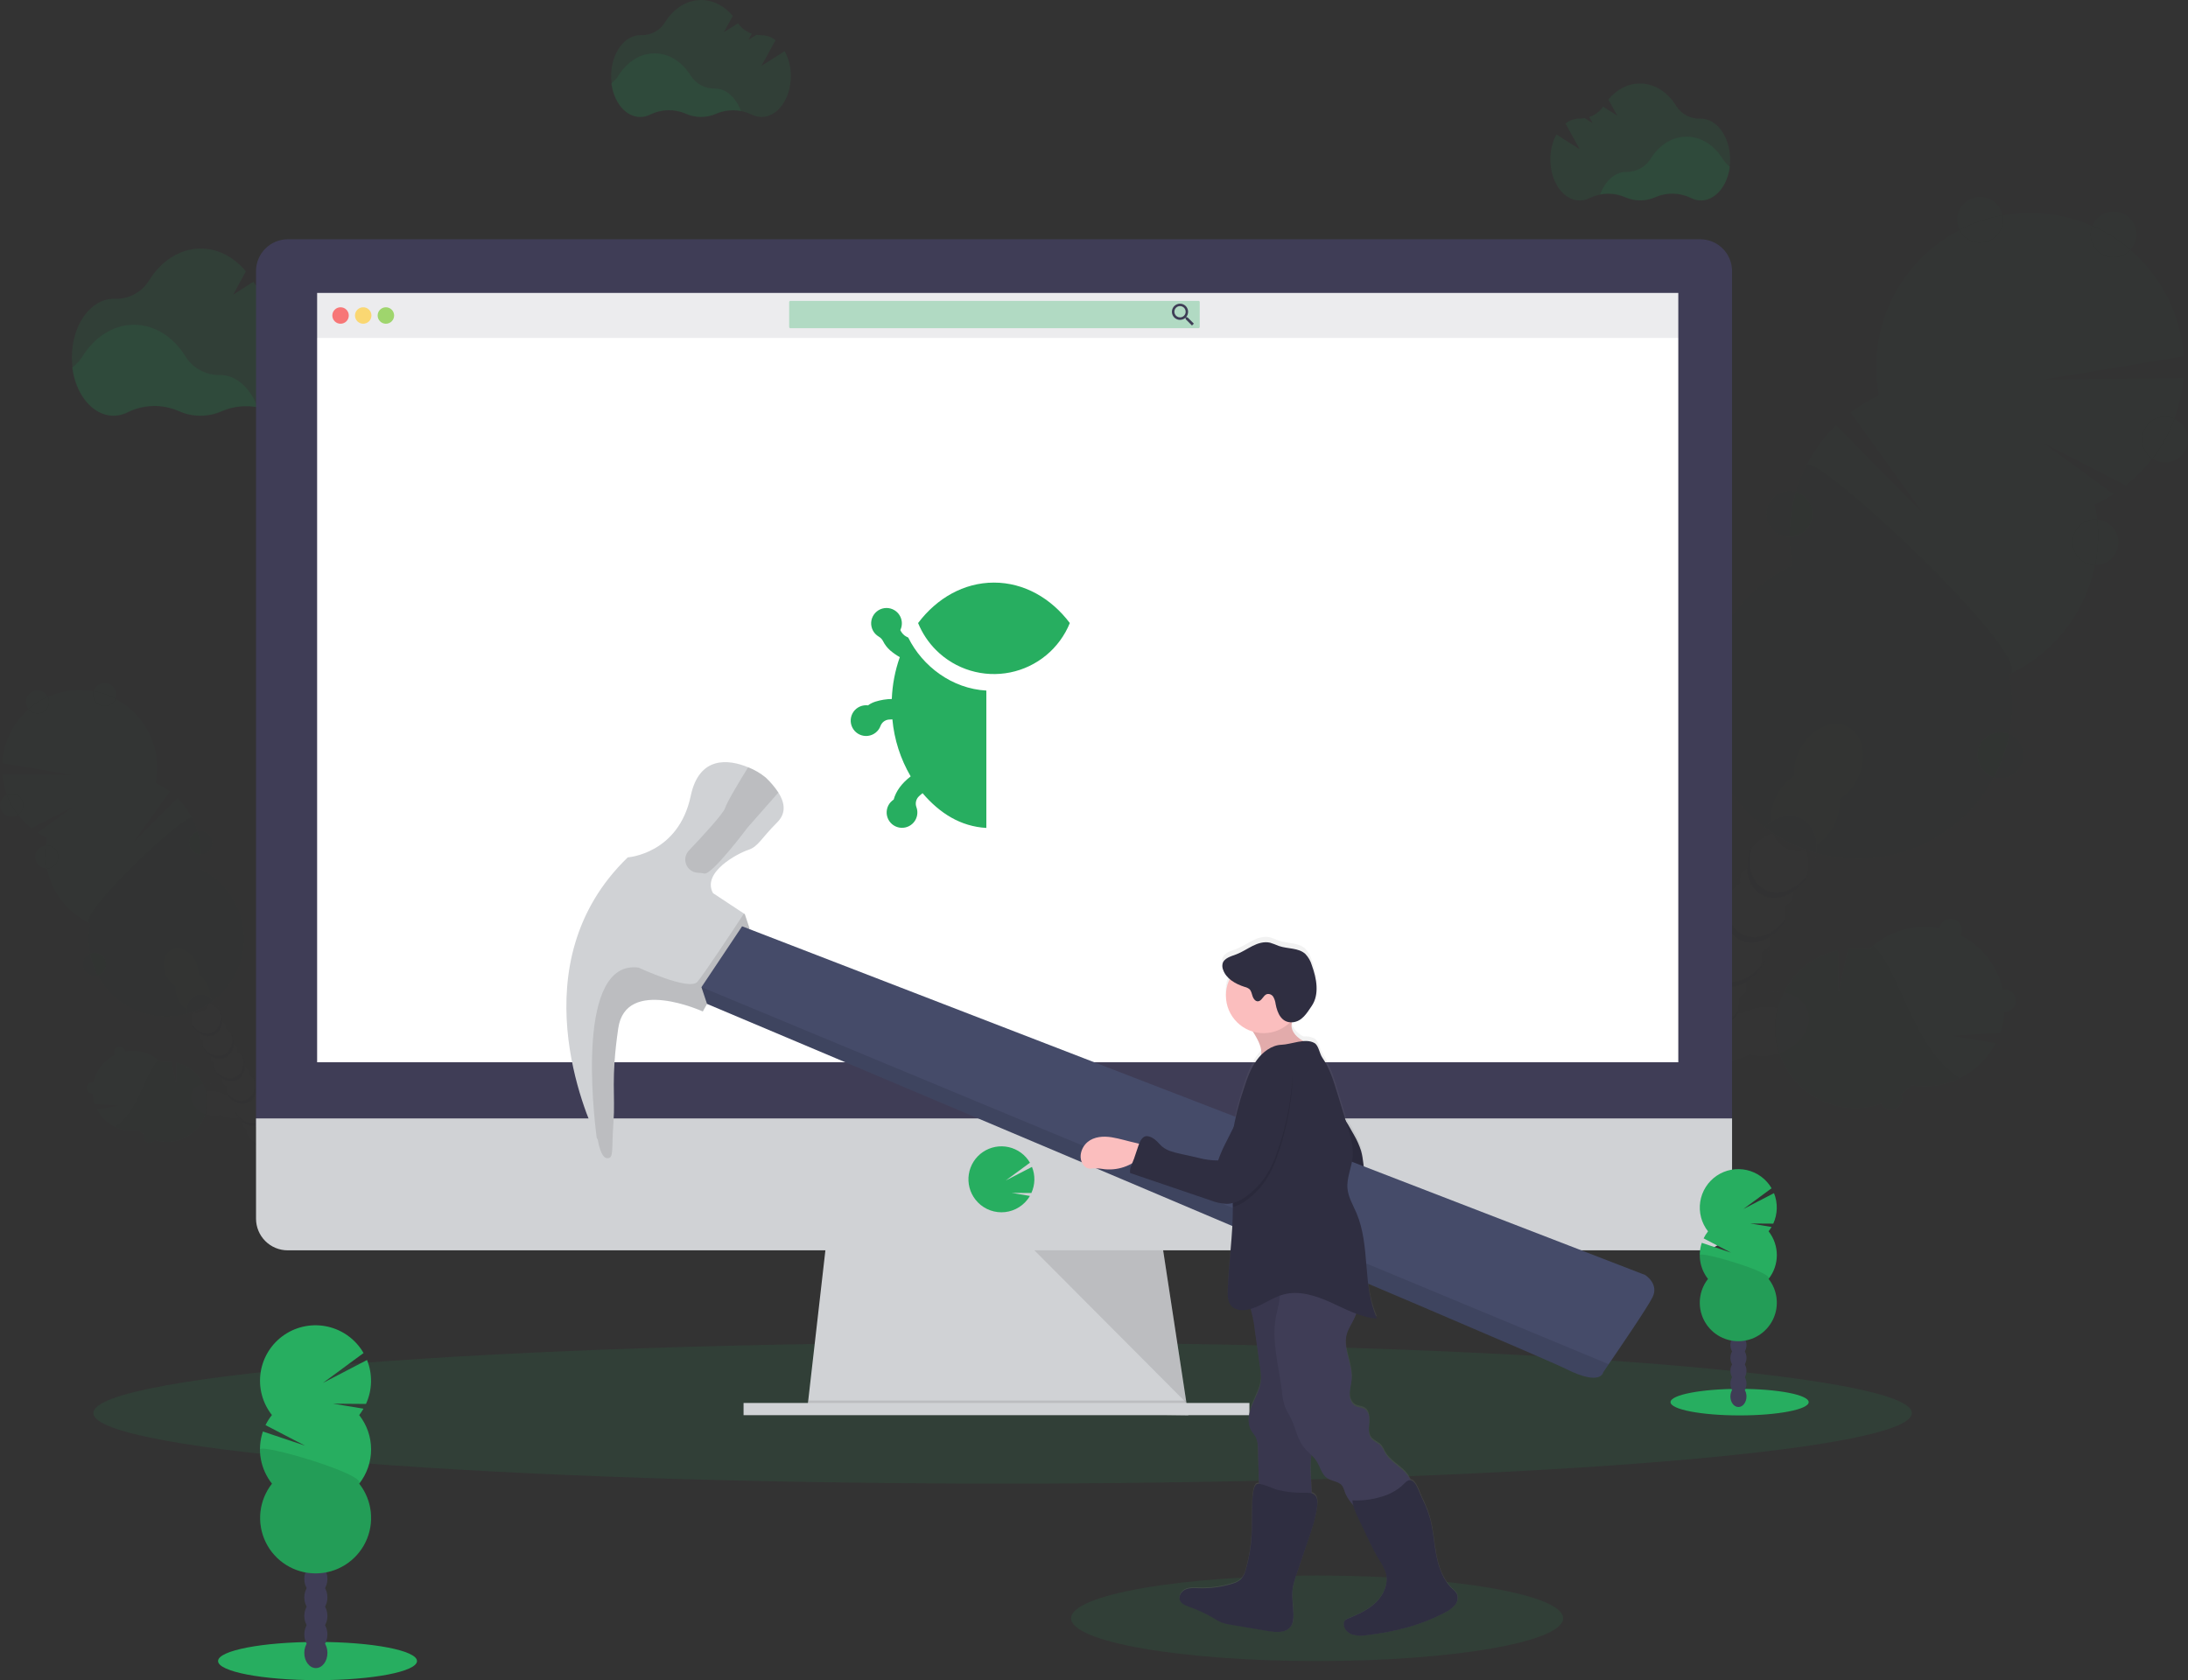 <svg width="664" height="510" viewBox="0 0 664 510" fill="none" xmlns="http://www.w3.org/2000/svg">
<rect x="0" y="0" width="664" height="510" fill="#333333" stroke="none"/>
<path opacity="0.1" d="M304.264 450.336C456.659 450.336 580.2 440.747 580.2 428.919C580.2 417.09 456.659 407.502 304.264 407.502C151.868 407.502 28.327 417.09 28.327 428.919C28.327 440.747 151.868 450.336 304.264 450.336Z" fill="#27AE60"/>
<g opacity="0.1">
<path opacity="0.1" d="M548.659 306.879C547.01 301.875 540.322 299.571 533.726 301.739C532.775 302.048 531.856 302.446 530.979 302.926C530.557 302.81 530.122 302.706 529.681 302.628C530.041 301.188 530.179 299.702 530.09 298.221C532.365 296.699 534.211 294.619 535.45 292.179C536.69 289.738 537.281 287.021 537.167 284.287C539.436 282.761 541.276 280.678 542.51 278.239C543.745 275.799 544.333 273.084 544.218 270.352C546.504 268.846 548.349 266.758 549.561 264.304C552.743 258.008 551.425 250.934 546.613 248.5C541.802 246.066 535.316 249.201 532.135 255.497C530.874 257.926 530.284 260.648 530.427 263.382C528.158 264.908 526.318 266.99 525.084 269.43C523.849 271.87 523.262 274.585 523.376 277.316C521.107 278.842 519.267 280.925 518.033 283.364C516.798 285.804 516.211 288.519 516.325 291.251C514.051 292.775 512.206 294.857 510.967 297.298C509.728 299.739 509.136 302.457 509.248 305.191C506.962 306.698 505.117 308.786 503.905 311.24C503.307 312.423 502.854 313.674 502.555 314.965C501.757 313.8 500.785 312.765 499.672 311.896C499.544 310.904 499.327 309.927 499.023 308.975C496.854 302.375 491.037 298.351 486.037 299.999C481.038 301.648 478.727 308.326 480.895 314.927C481.783 317.757 483.491 320.259 485.804 322.118C485.931 323.109 486.148 324.086 486.453 325.038C487.712 328.867 490.199 331.827 493.043 333.313C492.791 334.14 492.611 334.987 492.504 335.844C489.823 338.422 488.097 341.834 487.609 345.521C484.925 348.1 483.199 351.515 482.713 355.204C481.384 356.48 480.286 357.975 479.467 359.624C476.279 365.919 477.597 373 482.408 375.427C487.219 377.855 493.705 374.733 496.893 368.431C497.733 366.788 498.282 365.011 498.516 363.181C501.198 360.603 502.924 357.191 503.412 353.504C506.095 350.925 507.821 347.51 508.307 343.821C510.97 341.236 512.676 337.824 513.144 334.144C515.837 331.565 517.569 328.144 518.052 324.448C518.878 323.665 519.616 322.794 520.253 321.852C522.906 322.396 525.656 322.223 528.22 321.352C529.17 321.042 530.09 320.644 530.966 320.164C533.838 320.921 536.869 320.813 539.679 319.853C546.256 317.704 550.301 311.889 548.659 306.879Z" fill="#3F3D56"/>
<g opacity="0.1">
<path opacity="0.1" d="M537.017 287.149C536.336 287.819 535.588 288.417 534.784 288.934C534.886 290.786 534.642 292.642 534.063 294.405C534.574 293.699 535.03 292.955 535.427 292.179C536.232 290.602 536.769 288.902 537.017 287.149Z" fill="black"/>
<path opacity="0.1" d="M544.068 273.214C543.387 273.884 542.639 274.482 541.835 274.999C541.937 276.852 541.693 278.707 541.114 280.47C541.627 279.763 542.082 279.017 542.478 278.238C543.28 276.662 543.817 274.965 544.068 273.214Z" fill="black"/>
<path opacity="0.1" d="M528.077 268.029C528.017 267.074 528.054 266.115 528.187 265.167C526.927 266.409 525.878 267.849 525.084 269.431C524.692 270.211 524.362 271.02 524.097 271.852C525.172 270.339 526.522 269.042 528.077 268.029Z" fill="black"/>
<path opacity="0.1" d="M483.323 352.355C483.891 351.565 484.532 350.83 485.239 350.161C485.349 349.281 485.538 348.412 485.804 347.565C485.239 348.323 484.742 349.129 484.317 349.973C483.924 350.74 483.592 351.536 483.323 352.355Z" fill="black"/>
<path opacity="0.1" d="M488.219 342.685C488.786 341.894 489.427 341.16 490.134 340.491C490.24 339.633 490.42 338.786 490.673 337.96C490.134 338.696 489.656 339.475 489.245 340.29C488.843 341.061 488.5 341.862 488.219 342.685Z" fill="black"/>
<path opacity="0.1" d="M529.96 301.083C529.282 301.753 528.536 302.349 527.733 302.861C527.822 304.343 527.684 305.829 527.324 307.268C527.762 307.344 528.195 307.444 528.622 307.567C529.499 307.086 530.418 306.689 531.369 306.379C537.978 304.211 544.659 306.515 546.302 311.519C546.71 312.777 546.781 314.119 546.51 315.413C548.685 312.856 549.587 309.741 548.652 306.885C547.003 301.881 540.316 299.577 533.719 301.745C532.769 302.055 531.849 302.452 530.973 302.933C530.551 302.816 530.116 302.712 529.674 302.634C529.798 302.115 529.888 301.602 529.96 301.083Z" fill="black"/>
<path opacity="0.1" d="M480.908 357.216C480.344 357.974 479.846 358.78 479.421 359.624C479.027 360.406 478.693 361.218 478.422 362.051C479.001 361.257 479.653 360.518 480.369 359.845C480.469 358.954 480.65 358.074 480.908 357.216Z" fill="black"/>
<path opacity="0.1" d="M520.994 281.963C520.934 281.008 520.971 280.049 521.104 279.101C519.843 280.343 518.795 281.784 518 283.365C517.608 284.145 517.279 284.954 517.014 285.786C518.088 284.273 519.438 282.976 520.994 281.963Z" fill="black"/>
<path opacity="0.1" d="M510.807 338.791C510.679 339.756 510.461 340.708 510.157 341.633C510.665 340.924 511.119 340.178 511.514 339.401C511.94 338.567 512.294 337.698 512.573 336.805C512.041 337.515 511.45 338.18 510.807 338.791Z" fill="black"/>
<path opacity="0.1" d="M501.016 358.144C500.888 359.11 500.671 360.062 500.367 360.987C500.879 360.28 501.335 359.533 501.73 358.754C502.153 357.919 502.507 357.051 502.788 356.158C502.256 356.87 501.663 357.535 501.016 358.144Z" fill="black"/>
<path opacity="0.1" d="M505.911 348.461C505.784 349.427 505.566 350.378 505.262 351.304C505.779 350.608 506.244 349.875 506.651 349.11C507.077 348.276 507.431 347.408 507.71 346.514C507.166 347.212 506.564 347.864 505.911 348.461Z" fill="black"/>
<path opacity="0.1" d="M515.702 329.114C515.575 330.078 515.357 331.027 515.053 331.95C515.562 331.244 516.016 330.5 516.41 329.724C516.84 328.876 517.196 327.992 517.475 327.083C516.946 327.811 516.352 328.491 515.702 329.114Z" fill="black"/>
<path opacity="0.1" d="M483.648 304.64C488.66 302.998 494.478 307.015 496.633 313.615C496.937 314.57 497.155 315.549 497.283 316.542C498.395 317.412 499.368 318.447 500.165 319.612C500.464 318.319 500.918 317.066 501.516 315.88C501.743 315.439 501.99 315.017 502.243 314.582C501.506 313.563 500.632 312.65 499.646 311.87C499.518 310.878 499.301 309.901 498.997 308.949C496.828 302.349 491.011 298.325 486.011 299.973C483.155 300.908 481.181 303.484 480.415 306.742C481.293 305.775 482.407 305.05 483.648 304.64Z" fill="black"/>
<path opacity="0.1" d="M506.892 309.832C506.834 308.878 506.873 307.922 507.008 306.976C505.744 308.216 504.693 309.657 503.899 311.24C503.505 312.017 503.175 312.825 502.912 313.654C503.989 312.144 505.339 310.848 506.892 309.832Z" fill="black"/>
<path opacity="0.1" d="M513.943 295.891C513.885 294.938 513.924 293.981 514.059 293.035C512.793 294.272 511.742 295.711 510.95 297.293C510.558 298.073 510.228 298.882 509.963 299.714C511.037 298.201 512.387 296.904 513.943 295.891Z" fill="black"/>
<path opacity="0.1" d="M496.12 367.821C495.993 368.789 495.775 369.743 495.471 370.67C496.538 369.193 497.356 367.551 497.893 365.809C497.362 366.53 496.769 367.204 496.12 367.821Z" fill="black"/>
</g>
<path opacity="0.1" d="M558.281 242.484C560.569 240.979 562.414 238.891 563.624 236.435C566.812 230.14 565.494 223.059 560.683 220.625C555.872 218.191 549.386 221.326 546.198 227.628C544.935 230.064 544.348 232.793 544.497 235.533C542.228 237.059 540.388 239.141 539.153 241.581C537.919 244.02 537.331 246.736 537.446 249.467C535.156 250.97 533.311 253.059 532.102 255.516C531.712 256.287 531.384 257.087 531.122 257.911C532.817 255.457 535.275 253.632 538.115 252.719C538.438 253.718 538.956 254.644 539.64 255.442C540.323 256.24 541.159 256.895 542.097 257.368C543.035 257.841 544.058 258.124 545.106 258.199C546.155 258.274 547.208 258.141 548.204 257.807C549.163 260.629 549.163 263.688 548.204 266.51C548.711 265.811 549.163 265.073 549.555 264.304C550.814 261.873 551.401 259.151 551.256 256.418C553.528 254.895 555.369 252.813 556.604 250.373C557.839 247.933 558.425 245.216 558.307 242.484H558.281Z" fill="#3F3D56"/>
<path opacity="0.1" d="M635.777 153.154C637.734 152.241 639.626 151.193 641.438 150.019L620.448 134.689L645.119 147.39C650.111 143.427 654.24 138.487 657.254 132.872C660.268 127.258 662.104 121.087 662.65 114.739L620.72 115.167L662.74 108.145C662.306 101.79 660.576 95.591 657.658 89.928C654.739 84.266 650.694 79.26 645.769 75.218C640.845 71.175 635.145 68.182 629.021 66.422C622.897 64.661 616.478 64.171 610.158 64.981C603.837 65.791 597.749 67.884 592.268 71.132C586.786 74.38 582.026 78.713 578.281 83.867C574.536 89.02 571.885 94.885 570.49 101.1C569.095 107.315 568.985 113.75 570.169 120.009C567.121 121.425 564.234 123.166 561.559 125.201L583.472 155.659L557.164 128.997C551.612 134.447 547.507 141.195 545.22 148.63C542.933 156.065 542.538 163.953 544.068 171.579C536.121 175.287 529.378 181.155 524.608 188.513C519.839 195.871 517.237 204.421 517.099 213.187C516.961 221.953 519.293 230.581 523.828 238.085C528.363 245.589 534.918 251.666 542.745 255.623C550.571 259.579 559.353 261.255 568.088 260.458C576.822 259.662 585.156 256.425 592.137 251.118C599.118 245.811 604.465 238.648 607.566 230.448C610.668 222.247 611.399 213.34 609.676 204.744C619.186 200.319 626.931 192.825 631.665 183.468C636.4 174.11 637.848 163.433 635.777 153.154Z" fill="#27AE60"/>
<path opacity="0.1" d="M548.204 141.264C543.454 150.617 542.002 161.298 544.081 171.579C536.134 175.287 529.391 181.155 524.621 188.513C519.852 195.871 517.25 204.421 517.112 213.187C516.974 221.953 519.306 230.581 523.841 238.085C528.376 245.589 534.931 251.667 542.758 255.623C550.584 259.579 559.366 261.255 568.101 260.458C576.835 259.662 585.168 256.425 592.15 251.118C599.131 245.811 604.478 238.648 607.579 230.448C610.681 222.247 611.412 213.34 609.689 204.744C618.863 200.486 550.554 136.584 548.204 141.264Z" fill="black"/>
<path opacity="0.1" d="M600.885 73.604C604.718 73.604 607.826 70.498 607.826 66.666C607.826 62.835 604.718 59.728 600.885 59.728C597.052 59.728 593.945 62.835 593.945 66.666C593.945 70.498 597.052 73.604 600.885 73.604Z" fill="#27AE60"/>
<path opacity="0.1" d="M641.425 78.056C645.258 78.056 648.366 74.95 648.366 71.119C648.366 67.287 645.258 64.181 641.425 64.181C637.592 64.181 634.484 67.287 634.484 71.119C634.484 74.95 637.592 78.056 641.425 78.056Z" fill="#27AE60"/>
<path opacity="0.1" d="M657.059 140.401C660.893 140.401 664 137.295 664 133.463C664 129.631 660.893 126.525 657.059 126.525C653.226 126.525 650.119 129.631 650.119 133.463C650.119 137.295 653.226 140.401 657.059 140.401Z" fill="#27AE60"/>
<path opacity="0.1" d="M635.958 171.534C639.792 171.534 642.899 168.428 642.899 164.596C642.899 160.764 639.792 157.658 635.958 157.658C632.125 157.658 629.018 160.764 629.018 164.596C629.018 168.428 632.125 171.534 635.958 171.534Z" fill="#27AE60"/>
<path opacity="0.1" d="M607.131 236.195C610.964 236.195 614.072 233.088 614.072 229.257C614.072 225.425 610.964 222.319 607.131 222.319C603.298 222.319 600.191 225.425 600.191 229.257C600.191 233.088 603.298 236.195 607.131 236.195Z" fill="#27AE60"/>
<path opacity="0.1" d="M607.131 236.195C610.964 236.195 614.072 233.088 614.072 229.257C614.072 225.425 610.964 222.319 607.131 222.319C603.298 222.319 600.191 225.425 600.191 229.257C600.191 233.088 603.298 236.195 607.131 236.195Z" fill="black"/>
<path opacity="0.1" d="M543.036 162.96C546.869 162.96 549.977 159.854 549.977 156.022C549.977 152.191 546.869 149.084 543.036 149.084C539.203 149.084 536.095 152.191 536.095 156.022C536.095 159.854 539.203 162.96 543.036 162.96Z" fill="#27AE60"/>
<path opacity="0.1" d="M543.036 162.96C546.869 162.96 549.977 159.854 549.977 156.022C549.977 152.191 546.869 149.084 543.036 149.084C539.203 149.084 536.095 152.191 536.095 156.022C536.095 159.854 539.203 162.96 543.036 162.96Z" fill="black"/>
<path opacity="0.1" d="M535.634 270.138C531.018 267.808 529.622 261.208 532.317 255.12C532.174 255.367 532.037 255.62 531.908 255.886C528.72 262.181 530.038 269.256 534.849 271.689C539.66 274.123 546.146 270.988 549.327 264.693C549.464 264.433 549.581 264.167 549.698 263.908C546.393 269.69 540.244 272.475 535.634 270.138Z" fill="black"/>
<path opacity="0.1" d="M528.778 283.689C524.168 281.359 522.766 274.759 525.467 268.665C525.324 268.918 525.181 269.171 525.051 269.431C521.864 275.726 523.182 282.807 527.993 285.234C532.804 287.661 539.29 284.54 542.478 278.238C542.607 277.978 542.731 277.719 542.848 277.452C539.536 283.235 533.394 286.019 528.778 283.689Z" fill="black"/>
<path opacity="0.1" d="M521.922 297.234C517.312 294.904 515.91 288.304 518.611 282.216C518.468 282.463 518.325 282.716 518.195 282.982C515.007 289.278 516.332 296.352 521.143 298.786C525.954 301.219 532.434 298.085 535.621 291.789C535.751 291.53 535.875 291.264 535.992 291.004C532.687 296.787 526.538 299.571 521.922 297.234Z" fill="black"/>
<path opacity="0.1" d="M515.092 310.818C510.476 308.488 509.08 301.888 511.774 295.8C511.631 296.047 511.495 296.3 511.359 296.559C508.177 302.855 509.495 309.936 514.306 312.369C519.117 314.803 525.603 311.668 528.785 305.366C528.921 305.107 529.038 304.847 529.155 304.581C525.831 310.331 519.682 313.116 515.092 310.818Z" fill="black"/>
<path opacity="0.1" d="M508.216 324.331C503.6 322.001 502.204 315.4 504.898 309.312C504.756 309.559 504.619 309.812 504.489 310.078C501.301 316.374 502.619 323.448 507.431 325.882C512.242 328.316 518.728 325.181 521.916 318.885C522.045 318.626 522.169 318.36 522.286 318.1C518.987 323.883 512.826 326.667 508.216 324.331Z" fill="black"/>
<path opacity="0.1" d="M501.36 337.882C496.75 335.552 495.348 328.952 498.049 322.864C497.906 323.11 497.763 323.363 497.633 323.623C494.445 329.919 495.763 336.999 500.581 339.433C505.398 341.867 511.845 338.726 515.092 332.43C515.222 332.171 515.345 331.911 515.462 331.645C512.118 337.428 506.002 340.212 501.36 337.882Z" fill="black"/>
<path opacity="0.1" d="M494.504 351.427C489.894 349.097 488.492 342.496 491.192 336.409C491.05 336.662 490.913 336.908 490.777 337.175C487.596 343.47 488.914 350.544 493.725 352.978C498.536 355.412 505.022 352.277 508.203 345.982C508.339 345.722 508.456 345.456 508.573 345.196C505.268 350.979 499.12 353.763 494.504 351.427Z" fill="black"/>
<path opacity="0.1" d="M487.654 364.978C483.038 362.648 481.642 356.048 484.336 349.96C484.193 350.207 484.057 350.46 483.927 350.719C480.739 357.015 482.057 364.095 486.868 366.529C491.679 368.963 498.166 365.828 501.353 359.526C501.483 359.267 501.6 359.007 501.717 358.741C498.412 364.524 492.264 367.282 487.654 364.978Z" fill="black"/>
<path opacity="0.1" d="M483.148 373.883C478.538 371.546 477.136 364.952 479.837 358.858C479.694 359.111 479.551 359.364 479.421 359.624C476.233 365.919 477.552 373 482.363 375.427C487.174 377.855 493.66 374.733 496.848 368.431C496.977 368.171 497.101 367.912 497.218 367.646C493.906 373.428 487.758 376.213 483.148 373.883Z" fill="black"/>
<path opacity="0.1" d="M607.021 313.583C607.736 311.533 608.173 309.396 608.319 307.229C608.796 307.228 609.268 307.129 609.704 306.937C610.141 306.746 610.534 306.466 610.857 306.116C611.181 305.766 611.429 305.353 611.586 304.903C611.743 304.453 611.805 303.975 611.769 303.5C611.732 303.025 611.598 302.562 611.375 302.141C611.152 301.72 610.844 301.349 610.471 301.052C610.098 300.755 609.667 300.538 609.207 300.415C608.746 300.292 608.265 300.265 607.793 300.337C607.022 296.824 605.477 293.527 603.271 290.686C601.065 287.844 598.254 285.53 595.042 283.91C595.457 283.089 595.529 282.137 595.241 281.263C594.954 280.389 594.331 279.665 593.51 279.25C592.688 278.836 591.736 278.764 590.861 279.051C589.987 279.338 589.263 279.961 588.848 280.782C588.698 281.074 588.593 281.387 588.536 281.71C584.727 281.001 580.803 281.211 577.091 282.323C573.379 283.434 569.986 285.416 567.195 288.103C565.087 287.762 562.944 287.699 560.819 287.915L558.008 300.707L557.839 288.375C554.612 289.083 551.564 290.44 548.88 292.365C546.196 294.289 543.932 296.741 542.228 299.57C540.524 302.398 539.415 305.545 538.969 308.817C538.522 312.088 538.748 315.417 539.632 318.598C540.516 321.78 542.04 324.748 544.111 327.321C546.181 329.894 548.755 332.017 551.674 333.562C554.594 335.107 557.798 336.041 561.09 336.306C564.383 336.571 567.695 336.162 570.824 335.104C571.159 335.708 571.668 336.197 572.285 336.506C572.921 336.829 573.641 336.948 574.347 336.847C575.053 336.746 575.71 336.43 576.23 335.942C576.75 335.453 577.106 334.817 577.251 334.119C577.395 333.421 577.321 332.695 577.038 332.041C578.145 331.281 579.188 330.43 580.154 329.497C585.223 330.321 590.422 329.519 595.007 327.207C599.592 324.895 603.327 321.191 605.677 316.627L592.594 314.427L607.021 313.583Z" fill="#27AE60"/>
<g opacity="0.1">
<path opacity="0.1" d="M586.809 319.794C581.979 313.421 579.018 305.873 575.609 298.63C574.241 295.657 572.708 292.762 571.019 289.959L568.461 286.98C568.033 287.343 567.604 287.72 567.163 288.116C565.055 287.775 562.911 287.712 560.787 287.928L557.976 300.72L557.807 288.388C554.58 289.095 551.531 290.453 548.847 292.377C546.163 294.302 543.9 296.754 542.196 299.583C540.492 302.411 539.383 305.558 538.936 308.829C538.49 312.101 538.716 315.43 539.6 318.611C540.484 321.793 542.008 324.761 544.078 327.334C546.149 329.907 548.722 332.03 551.642 333.575C554.561 335.12 557.765 336.054 561.058 336.319C564.351 336.584 567.663 336.175 570.792 335.117C571.127 335.721 571.636 336.21 572.253 336.519C572.889 336.842 573.608 336.961 574.314 336.86C575.02 336.759 575.678 336.443 576.197 335.955C576.717 335.466 577.073 334.83 577.218 334.132C577.363 333.434 577.288 332.708 577.005 332.054C578.113 331.294 579.155 330.443 580.122 329.51C585.084 330.313 590.174 329.56 594.691 327.355C591.676 325.273 589.015 322.72 586.809 319.794Z" fill="black"/>
</g>
<path opacity="0.1" d="M501.269 292.406C501.537 291.877 501.664 291.288 501.639 290.695C501.614 290.103 501.437 289.527 501.126 289.022C500.815 288.517 500.379 288.101 499.861 287.813C499.342 287.525 498.759 287.374 498.165 287.376C497.181 282.16 494.513 277.411 490.569 273.857C491.205 271.379 491.446 268.816 491.283 266.263L478.525 264.089L490.913 263.31C490.691 262.148 490.385 261.002 489.998 259.884C490.48 259.552 490.873 259.106 491.14 258.586C491.453 257.965 491.572 257.265 491.483 256.577C491.393 255.888 491.099 255.242 490.638 254.722C490.177 254.202 489.571 253.832 488.898 253.66C488.225 253.488 487.516 253.522 486.862 253.757C483.581 249.123 478.78 245.784 473.292 244.321C467.804 242.857 461.977 243.362 456.823 245.747C451.669 248.132 447.514 252.247 445.08 257.376C442.645 262.506 442.086 268.325 443.498 273.824C442.746 274.141 442.134 274.717 441.771 275.447C441.452 276.075 441.333 276.786 441.429 277.484C441.524 278.182 441.831 278.834 442.307 279.354C442.783 279.873 443.406 280.236 444.093 280.392C444.78 280.549 445.499 280.492 446.153 280.23C447.398 282.321 448.95 284.213 450.756 285.844C449.441 290.97 449.838 296.385 451.886 301.265L468.994 296.825L453.737 304.847C456.434 309.132 460.404 312.468 465.092 314.386C469.779 316.305 474.949 316.712 479.878 315.549C484.808 314.386 489.251 311.712 492.586 307.901C495.92 304.09 497.98 299.333 498.477 294.294C499.065 294.243 499.63 294.043 500.119 293.713C500.607 293.382 501.003 292.932 501.269 292.406Z" fill="#27AE60"/>
<path opacity="0.1" d="M501.269 292.406C501.537 291.877 501.664 291.288 501.639 290.695C501.614 290.103 501.437 289.527 501.126 289.022C500.815 288.518 500.379 288.101 499.861 287.813C499.342 287.525 498.759 287.374 498.165 287.376C497.181 282.16 494.513 277.411 490.569 273.857C490.673 273.448 490.764 273.046 490.842 272.637C490.389 272.965 489.969 273.337 489.589 273.747C487.284 276.271 486.102 279.666 483.823 282.216C481.135 285.228 477.11 286.798 473.091 287.22C469.072 287.642 465.027 287.026 461.06 286.253C457.775 285.604 454.444 284.851 451.114 285.169C450.789 285.169 450.464 285.241 450.166 285.293C450.36 285.481 450.555 285.669 450.756 285.851C449.441 290.977 449.838 296.392 451.886 301.271L468.994 296.826L453.737 304.847C456.434 309.133 460.404 312.468 465.092 314.387C469.779 316.305 474.949 316.712 479.878 315.549C484.808 314.386 489.251 311.712 492.586 307.902C495.92 304.091 497.98 299.333 498.477 294.294C499.065 294.244 499.63 294.044 500.119 293.713C500.607 293.382 501.003 292.932 501.269 292.406Z" fill="black"/>
</g>
<g opacity="0.1">
<path opacity="0.1" d="M58.102 331.801C58.934 329.276 62.303 328.114 65.627 329.205C66.106 329.361 66.568 329.561 67.01 329.802C67.225 329.743 67.445 329.692 67.66 329.653C67.477 328.928 67.407 328.179 67.452 327.433C66.311 326.662 65.385 325.612 64.764 324.383C64.142 323.154 63.845 321.787 63.9 320.411C62.749 319.653 61.821 318.603 61.212 317.367C60.578 316.143 60.28 314.772 60.349 313.395C59.199 312.634 58.271 311.581 57.661 310.344C56.064 307.177 56.713 303.614 59.148 302.381C61.583 301.148 64.842 302.738 66.445 305.905C67.079 307.132 67.375 308.505 67.302 309.884C68.447 310.65 69.374 311.699 69.996 312.927C70.618 314.156 70.914 315.524 70.854 316.9C71.998 317.668 72.925 318.718 73.547 319.947C74.169 321.177 74.464 322.545 74.405 323.922C75.55 324.689 76.477 325.737 77.099 326.965C77.721 328.194 78.016 329.562 77.957 330.938C79.11 331.698 80.039 332.75 80.651 333.988C80.943 334.587 81.161 335.219 81.301 335.87C81.701 335.282 82.189 334.759 82.748 334.319C82.815 333.819 82.928 333.325 83.086 332.846C84.183 329.523 87.112 327.498 89.637 328.303C92.163 329.107 93.318 332.502 92.234 335.825C91.786 337.252 90.925 338.514 89.76 339.453C89.693 339.951 89.58 340.442 89.423 340.919C88.89 342.681 87.703 344.172 86.105 345.086C86.23 345.511 86.322 345.945 86.378 346.384C87.048 347.027 87.604 347.78 88.02 348.61C88.445 349.439 88.722 350.335 88.838 351.258C89.511 351.901 90.069 352.654 90.488 353.484C90.912 354.313 91.188 355.209 91.306 356.132C91.98 356.776 92.538 357.531 92.955 358.365C94.558 361.532 93.896 365.102 91.475 366.322C89.053 367.542 85.781 365.971 84.177 362.798C83.754 361.969 83.477 361.073 83.359 360.15C82.006 358.853 81.136 357.133 80.891 355.276C79.539 353.978 78.669 352.259 78.424 350.401C77.752 349.759 77.194 349.006 76.775 348.175C76.355 347.345 76.079 346.45 75.957 345.527C75.287 344.884 74.731 344.131 74.314 343.301C73.89 342.473 73.613 341.577 73.496 340.653C73.078 340.264 72.706 339.829 72.386 339.355C71.05 339.628 69.666 339.543 68.374 339.109C67.894 338.949 67.429 338.747 66.984 338.505C65.54 338.888 64.015 338.834 62.602 338.349C59.31 337.253 57.278 334.325 58.102 331.801Z" fill="#3F3D56"/>
<g opacity="0.1">
<path opacity="0.1" d="M63.965 321.852C64.309 322.191 64.688 322.493 65.095 322.754C65.04 323.686 65.163 324.62 65.459 325.506C65.198 325.151 64.967 324.776 64.77 324.383C64.364 323.589 64.092 322.734 63.965 321.852Z" fill="black"/>
<path opacity="0.1" d="M60.414 314.842C60.76 315.177 61.138 315.478 61.544 315.738C61.489 316.672 61.612 317.608 61.907 318.496C61.121 317.417 60.608 316.163 60.414 314.842Z" fill="black"/>
<path opacity="0.1" d="M68.484 312.227C68.515 311.746 68.498 311.263 68.432 310.786C69.067 311.412 69.595 312.138 69.997 312.934C70.193 313.327 70.358 313.735 70.49 314.154C69.949 313.391 69.269 312.737 68.484 312.227Z" fill="black"/>
<path opacity="0.1" d="M91.013 354.711C90.73 354.313 90.408 353.943 90.053 353.608C89.993 353.168 89.898 352.734 89.767 352.31C90.049 352.691 90.299 353.094 90.514 353.517C90.711 353.901 90.878 354.301 91.013 354.711Z" fill="black"/>
<path opacity="0.1" d="M88.527 349.837C88.243 349.439 87.921 349.069 87.566 348.734C87.513 348.294 87.422 347.859 87.293 347.436C87.828 348.16 88.24 348.966 88.514 349.824L88.527 349.837Z" fill="black"/>
<path opacity="0.1" d="M67.523 328.887C67.864 329.223 68.241 329.522 68.646 329.776C68.598 330.522 68.668 331.271 68.854 331.996C68.635 332.034 68.419 332.084 68.205 332.145C67.76 331.906 67.295 331.706 66.816 331.548C63.491 330.458 60.122 331.619 59.297 334.144C59.09 334.772 59.052 335.443 59.187 336.091C58.653 335.529 58.273 334.839 58.084 334.088C57.895 333.336 57.904 332.548 58.109 331.801C58.94 329.276 62.31 328.115 65.634 329.205C66.112 329.362 66.575 329.561 67.017 329.802C67.231 329.744 67.452 329.692 67.666 329.653C67.604 329.4 67.556 329.145 67.523 328.887Z" fill="black"/>
<path opacity="0.1" d="M92.234 357.158C92.517 357.54 92.767 357.946 92.981 358.371C93.179 358.764 93.346 359.172 93.481 359.591C93.197 359.192 92.875 358.82 92.52 358.482C92.462 358.033 92.366 357.59 92.234 357.158Z" fill="black"/>
<path opacity="0.1" d="M72.036 319.255C72.067 318.775 72.049 318.292 71.984 317.815C72.62 318.44 73.149 319.166 73.548 319.963C73.744 320.354 73.909 320.76 74.042 321.177C73.501 320.415 72.82 319.763 72.036 319.255Z" fill="black"/>
<path opacity="0.1" d="M77.171 347.877C77.232 348.362 77.338 348.84 77.489 349.305C76.948 348.563 76.536 347.736 76.269 346.858C76.538 347.224 76.841 347.565 77.171 347.877Z" fill="black"/>
<path opacity="0.1" d="M82.099 357.625C82.165 358.11 82.273 358.588 82.424 359.053C82.163 358.699 81.933 358.323 81.736 357.93C81.522 357.513 81.344 357.079 81.203 356.632C81.475 356.986 81.775 357.318 82.099 357.625Z" fill="black"/>
<path opacity="0.1" d="M79.638 352.751C79.699 353.236 79.806 353.714 79.957 354.179C79.698 353.823 79.468 353.448 79.268 353.056C79.054 352.639 78.876 352.205 78.736 351.758C79.007 352.115 79.309 352.447 79.638 352.751Z" fill="black"/>
<path opacity="0.1" d="M74.704 342.996C74.764 343.483 74.871 343.964 75.022 344.431C74.776 344.074 74.559 343.699 74.373 343.308C74.155 342.892 73.975 342.458 73.834 342.01C74.093 342.364 74.385 342.695 74.704 342.996Z" fill="black"/>
<path opacity="0.1" d="M90.851 330.672C88.326 329.841 85.397 331.866 84.307 335.215C84.149 335.694 84.036 336.187 83.969 336.688C83.407 337.125 82.917 337.646 82.515 338.232C82.364 337.58 82.135 336.948 81.833 336.35C81.723 336.13 81.599 335.915 81.469 335.701C81.838 335.19 82.275 334.731 82.768 334.338C82.835 333.838 82.948 333.345 83.106 332.865C84.203 329.542 87.131 327.517 89.656 328.322C90.381 328.6 91.021 329.06 91.515 329.659C92.008 330.257 92.339 330.972 92.474 331.736C92.033 331.248 91.474 330.882 90.851 330.672Z" fill="black"/>
<path opacity="0.1" d="M79.138 333.287C79.169 332.806 79.152 332.324 79.087 331.846C79.723 332.471 80.251 333.197 80.651 333.994C80.847 334.388 81.012 334.796 81.145 335.215C80.605 334.45 79.924 333.795 79.138 333.287Z" fill="black"/>
<path opacity="0.1" d="M75.587 326.265C75.618 325.784 75.6 325.301 75.535 324.824C76.168 325.452 76.697 326.177 77.1 326.972C77.296 327.365 77.461 327.773 77.593 328.192C77.052 327.429 76.371 326.775 75.587 326.265Z" fill="black"/>
<path opacity="0.1" d="M84.566 362.499C84.629 362.986 84.737 363.467 84.891 363.933C84.632 363.576 84.401 363.198 84.203 362.804C83.989 362.387 83.811 361.953 83.67 361.506C83.942 361.86 84.242 362.192 84.566 362.499Z" fill="black"/>
</g>
<path opacity="0.1" d="M53.252 299.357C52.101 298.599 51.173 297.549 50.565 296.313C48.961 293.139 49.623 289.576 52.045 288.349C54.467 287.123 57.739 288.7 59.343 291.874C59.977 293.098 60.273 294.469 60.2 295.846C61.343 296.614 62.271 297.664 62.892 298.893C63.514 300.123 63.81 301.491 63.751 302.868C64.903 303.626 65.833 304.677 66.445 305.912C66.64 306.301 66.805 306.705 66.939 307.119C66.079 305.892 64.841 304.98 63.413 304.523C63.254 305.03 62.996 305.5 62.653 305.906C62.31 306.312 61.89 306.646 61.416 306.887C60.943 307.129 60.426 307.274 59.896 307.314C59.366 307.353 58.834 307.287 58.33 307.119C57.848 308.54 57.848 310.079 58.33 311.5C58.086 311.147 57.869 310.776 57.68 310.39C57.046 309.166 56.748 307.795 56.817 306.418C55.674 305.648 54.748 304.598 54.127 303.369C53.505 302.14 53.208 300.772 53.265 299.396L53.252 299.357Z" fill="#3F3D56"/>
<path opacity="0.1" d="M14.218 254.354C13.233 253.894 12.281 253.367 11.368 252.777L21.938 245.054L9.511 251.447C6.998 249.45 4.92 246.961 3.403 244.133C1.885 241.305 0.961 238.198 0.687 235.001L21.814 235.221L0.642 231.678C0.824 228.449 1.67 225.293 3.126 222.405C4.582 219.517 6.617 216.96 9.105 214.893C11.592 212.826 14.48 211.293 17.586 210.39C20.692 209.486 23.951 209.232 27.16 209.643C30.369 210.054 33.459 211.121 36.237 212.778C39.015 214.435 41.423 216.646 43.309 219.273C45.195 221.9 46.52 224.888 47.2 228.049C47.881 231.211 47.903 234.478 47.265 237.649C48.799 238.358 50.253 239.228 51.602 240.245L40.565 255.587L53.816 242.166C56.613 244.911 58.68 248.311 59.832 252.056C60.984 255.801 61.183 259.774 60.413 263.616C64.421 265.482 67.824 268.439 70.231 272.147C72.637 275.855 73.952 280.166 74.023 284.586C74.094 289.005 72.92 293.356 70.634 297.14C68.349 300.924 65.043 303.989 61.097 305.984C57.151 307.979 52.723 308.823 48.319 308.421C43.915 308.018 39.714 306.385 36.195 303.708C32.676 301.031 29.982 297.418 28.42 293.282C26.859 289.146 26.493 284.655 27.365 280.321C22.581 278.092 18.684 274.322 16.3 269.614C13.916 264.906 13.183 259.535 14.218 254.361V254.354Z" fill="#27AE60"/>
<path opacity="0.1" d="M58.336 248.37C60.731 253.081 61.463 258.463 60.414 263.642C64.422 265.508 67.825 268.464 70.231 272.173C72.638 275.881 73.953 280.192 74.024 284.611C74.095 289.031 72.921 293.382 70.635 297.166C68.35 300.95 65.044 304.015 61.098 306.01C57.152 308.005 52.724 308.849 48.32 308.447C43.916 308.044 39.715 306.411 36.196 303.734C32.677 301.057 29.983 297.444 28.421 293.308C26.86 289.172 26.494 284.681 27.366 280.347C22.737 278.199 57.148 246.014 58.336 248.37Z" fill="black"/>
<path opacity="0.1" d="M31.794 214.284C33.727 214.284 35.294 212.718 35.294 210.786C35.294 208.854 33.727 207.288 31.794 207.288C29.862 207.288 28.295 208.854 28.295 210.786C28.295 212.718 29.862 214.284 31.794 214.284Z" fill="#27AE60"/>
<path opacity="0.1" d="M11.369 216.53C13.301 216.53 14.868 214.964 14.868 213.032C14.868 211.1 13.301 209.533 11.369 209.533C9.436 209.533 7.869 211.1 7.869 213.032C7.869 214.964 9.436 216.53 11.369 216.53Z" fill="#27AE60"/>
<path opacity="0.1" d="M3.5 247.936C5.432 247.936 6.999 246.369 6.999 244.437C6.999 242.505 5.432 240.939 3.5 240.939C1.567 240.939 0 242.505 0 244.437C0 246.369 1.567 247.936 3.5 247.936Z" fill="#27AE60"/>
<path opacity="0.1" d="M14.128 263.622C16.061 263.622 17.628 262.056 17.628 260.124C17.628 258.192 16.061 256.626 14.128 256.626C12.195 256.626 10.628 258.192 10.628 260.124C10.628 262.056 12.195 263.622 14.128 263.622Z" fill="#27AE60"/>
<path opacity="0.1" d="M28.645 296.196C30.578 296.196 32.145 294.63 32.145 292.698C32.145 290.766 30.578 289.2 28.645 289.2C26.713 289.2 25.146 290.766 25.146 292.698C25.146 294.63 26.713 296.196 28.645 296.196Z" fill="#27AE60"/>
<path opacity="0.1" d="M28.645 296.196C30.578 296.196 32.145 294.63 32.145 292.698C32.145 290.766 30.578 289.2 28.645 289.2C26.713 289.2 25.146 290.766 25.146 292.698C25.146 294.63 26.713 296.196 28.645 296.196Z" fill="black"/>
<path opacity="0.1" d="M60.933 259.299C62.866 259.299 64.433 257.733 64.433 255.801C64.433 253.869 62.866 252.303 60.933 252.303C59.001 252.303 57.434 253.869 57.434 255.801C57.434 257.733 59.001 259.299 60.933 259.299Z" fill="#27AE60"/>
<path opacity="0.1" d="M60.933 259.299C62.866 259.299 64.433 257.733 64.433 255.801C64.433 253.869 62.866 252.303 60.933 252.303C59.001 252.303 57.434 253.869 57.434 255.801C57.434 257.733 59.001 259.299 60.933 259.299Z" fill="black"/>
<path opacity="0.1" d="M64.666 313.291C66.991 312.116 67.692 308.793 66.335 305.724C66.406 305.853 66.478 305.977 66.543 306.107C68.147 309.28 67.484 312.843 65.056 314.07C62.628 315.297 59.368 313.719 57.765 310.546C57.7 310.416 57.635 310.286 57.577 310.15C59.245 313.064 62.342 314.466 64.666 313.291Z" fill="black"/>
<path opacity="0.1" d="M68.114 320.119C70.438 318.944 71.146 315.614 69.789 312.551C69.861 312.674 69.932 312.804 69.997 312.934C71.601 316.108 70.938 319.671 68.51 320.897C66.082 322.124 62.823 320.547 61.219 317.373C61.148 317.243 61.089 317.107 61.031 316.977C62.699 319.904 65.803 321.293 68.114 320.119Z" fill="black"/>
<path opacity="0.1" d="M71.568 326.94C73.892 325.765 74.6 322.442 73.237 319.372C73.315 319.502 73.38 319.625 73.451 319.762C75.055 322.929 74.386 326.498 71.964 327.719C69.542 328.939 66.277 327.368 64.673 324.194C64.602 324.065 64.543 323.935 64.485 323.799C66.147 326.713 69.244 328.114 71.568 326.94Z" fill="black"/>
<path opacity="0.1" d="M75.022 333.767C77.347 332.592 78.054 329.27 76.691 326.2C76.762 326.323 76.834 326.453 76.899 326.583C78.509 329.756 77.84 333.319 75.418 334.546C72.996 335.773 69.724 334.196 68.121 331.022C68.056 330.892 67.997 330.756 67.939 330.626C69.601 333.534 72.698 334.942 75.022 333.767Z" fill="black"/>
<path opacity="0.1" d="M78.476 340.588C80.801 339.414 81.502 336.091 80.145 333.027C80.216 333.151 80.288 333.28 80.353 333.41C81.956 336.584 81.294 340.147 78.872 341.374C76.451 342.6 73.178 341.017 71.575 337.85C71.51 337.713 71.451 337.583 71.386 337.454C73.055 340.361 76.152 341.763 78.476 340.588Z" fill="black"/>
<path opacity="0.1" d="M81.93 347.416C84.255 346.241 84.956 342.918 83.599 339.848C83.67 339.978 83.742 340.102 83.807 340.231C85.41 343.405 84.748 346.968 82.326 348.195C79.905 349.421 76.632 347.844 75.029 344.671C74.964 344.541 74.899 344.411 74.84 344.275C76.509 347.163 79.606 348.591 81.93 347.416Z" fill="black"/>
<path opacity="0.1" d="M85.384 354.243C87.702 353.069 88.41 349.739 87.053 346.676C87.124 346.799 87.196 346.929 87.261 347.059C88.864 350.233 88.202 353.796 85.774 355.022C83.346 356.249 80.086 354.665 78.483 351.498C78.418 351.362 78.353 351.232 78.294 351.102C79.963 354.01 83.06 355.418 85.384 354.243Z" fill="black"/>
<path opacity="0.1" d="M88.832 361.065C91.156 359.89 91.864 356.567 90.501 353.497C90.579 353.627 90.643 353.75 90.715 353.887C92.319 357.054 91.65 360.623 89.228 361.844C86.806 363.064 83.54 361.493 81.937 358.319C81.865 358.19 81.807 358.06 81.749 357.924C83.417 360.838 86.508 362.239 88.832 361.065Z" fill="black"/>
<path opacity="0.1" d="M91.124 365.549C93.448 364.375 94.15 361.052 92.793 357.982C92.864 358.112 92.935 358.235 93 358.371C94.604 361.539 93.942 365.108 91.52 366.328C89.098 367.548 85.826 365.978 84.222 362.804C84.157 362.674 84.092 362.544 84.034 362.408C85.683 365.335 88.78 366.724 91.124 365.549Z" fill="black"/>
<path opacity="0.1" d="M28.704 335.176C28.343 334.144 28.125 333.067 28.055 331.976C27.814 331.975 27.577 331.925 27.357 331.828C27.138 331.732 26.94 331.591 26.777 331.414C26.615 331.238 26.49 331.03 26.411 330.803C26.332 330.577 26.301 330.336 26.319 330.097C26.338 329.858 26.405 329.625 26.518 329.413C26.63 329.201 26.785 329.014 26.973 328.864C27.161 328.715 27.377 328.606 27.609 328.544C27.841 328.482 28.083 328.468 28.321 328.504C28.71 326.735 29.489 325.075 30.599 323.644C31.71 322.212 33.125 321.046 34.742 320.229C34.533 319.815 34.497 319.335 34.642 318.894C34.786 318.454 35.1 318.089 35.515 317.88C35.929 317.67 36.409 317.634 36.85 317.779C37.291 317.924 37.656 318.238 37.865 318.652C37.941 318.799 37.993 318.956 38.021 319.119C39.942 318.767 41.919 318.877 43.789 319.441C45.659 320.006 47.368 321.008 48.773 322.364C49.846 322.189 50.938 322.158 52.019 322.273L53.434 328.712L53.467 322.5C55.077 322.872 56.594 323.566 57.929 324.541C59.263 325.515 60.386 326.749 61.23 328.169C62.075 329.588 62.623 331.164 62.841 332.801C63.06 334.438 62.945 336.103 62.502 337.694C62.06 339.286 61.3 340.771 60.268 342.061C59.236 343.351 57.954 344.418 56.498 345.199C55.042 345.98 53.443 346.459 51.797 346.606C50.152 346.752 48.493 346.564 46.922 346.053C46.751 346.355 46.496 346.601 46.188 346.761C45.868 346.922 45.505 346.982 45.149 346.931C44.793 346.879 44.462 346.72 44.199 346.474C43.937 346.229 43.757 345.908 43.683 345.556C43.609 345.205 43.645 344.839 43.786 344.508C43.23 344.12 42.706 343.686 42.221 343.21C39.668 343.624 37.048 343.219 34.739 342.053C32.43 340.887 30.549 339.02 29.366 336.72L35.956 335.611L28.704 335.176Z" fill="#27AE60"/>
<g opacity="0.1">
<path opacity="0.1" d="M38.884 338.304C41.319 335.059 42.812 331.294 44.526 327.647C45.213 326.146 45.984 324.686 46.838 323.273L48.136 321.773C48.357 321.962 48.571 322.15 48.785 322.345C49.859 322.169 50.95 322.138 52.032 322.254L53.447 328.692L53.467 322.5C55.077 322.872 56.594 323.566 57.929 324.54C59.263 325.515 60.386 326.749 61.23 328.168C62.075 329.588 62.623 331.164 62.841 332.801C63.06 334.438 62.945 336.103 62.502 337.694C62.06 339.285 61.3 340.771 60.268 342.061C59.236 343.351 57.954 344.418 56.498 345.199C55.042 345.98 53.443 346.459 51.797 346.605C50.152 346.752 48.493 346.564 46.922 346.053C46.751 346.355 46.496 346.601 46.188 346.76C45.868 346.922 45.505 346.982 45.149 346.93C44.793 346.879 44.462 346.72 44.199 346.474C43.937 346.228 43.757 345.908 43.683 345.556C43.609 345.205 43.645 344.839 43.786 344.508C43.23 344.12 42.706 343.686 42.221 343.21C39.721 343.611 37.157 343.233 34.878 342.126C36.411 341.076 37.764 339.785 38.884 338.304Z" fill="black"/>
</g>
<path opacity="0.1" d="M81.976 324.506C81.872 324.301 81.809 324.079 81.792 323.85C81.775 323.621 81.803 323.392 81.875 323.174C81.947 322.956 82.061 322.755 82.211 322.581C82.361 322.408 82.543 322.266 82.748 322.163C82.993 322.038 83.265 321.973 83.54 321.975C84.036 319.346 85.379 316.953 87.365 315.16C87.044 313.913 86.923 312.623 87.008 311.337L93.429 310.26L87.189 309.864C87.302 309.278 87.459 308.701 87.657 308.138C87.412 307.975 87.213 307.751 87.079 307.489C86.923 307.176 86.864 306.824 86.909 306.478C86.955 306.131 87.103 305.806 87.335 305.545C87.567 305.283 87.871 305.097 88.21 305.009C88.548 304.922 88.905 304.938 89.234 305.055C90.381 303.424 91.913 302.102 93.695 301.206C95.793 300.142 98.154 299.705 100.494 299.948C102.835 300.191 105.055 301.104 106.89 302.577C108.724 304.05 110.095 306.02 110.837 308.252C111.58 310.484 111.663 312.882 111.076 315.16C111.381 315.291 111.642 315.506 111.83 315.78C112.017 316.054 112.122 316.376 112.133 316.707C112.144 317.039 112.06 317.367 111.891 317.653C111.722 317.939 111.476 318.17 111.18 318.321C110.958 318.433 110.714 318.497 110.466 318.508C110.217 318.52 109.969 318.478 109.738 318.386C109.112 319.436 108.33 320.385 107.42 321.202C108.086 323.791 107.887 326.525 106.856 328.991L98.266 326.732L105.947 330.775C104.793 332.615 103.172 334.115 101.247 335.121C99.323 336.127 97.166 336.604 94.997 336.503C92.827 336.401 90.724 335.724 88.903 334.542C87.081 333.36 85.607 331.715 84.631 329.776C83.952 328.426 83.525 326.963 83.372 325.46C83.077 325.433 82.794 325.332 82.549 325.165C82.305 324.998 82.108 324.771 81.976 324.506Z" fill="#27AE60"/>
<path opacity="0.1" d="M81.976 324.506C81.872 324.301 81.809 324.079 81.792 323.85C81.775 323.621 81.803 323.392 81.875 323.174C81.947 322.956 82.061 322.755 82.211 322.581C82.361 322.408 82.543 322.266 82.748 322.163C82.993 322.038 83.265 321.973 83.54 321.975C84.036 319.346 85.379 316.953 87.365 315.16C87.313 314.959 87.267 314.751 87.228 314.55C87.461 314.716 87.678 314.903 87.878 315.108C89.04 316.406 89.637 318.087 90.78 319.372C92.212 320.849 94.136 321.747 96.188 321.897C98.22 322.037 100.262 321.873 102.246 321.41C103.882 320.989 105.57 320.803 107.258 320.858L107.739 320.923L107.44 321.202C108.105 323.791 107.907 326.525 106.875 328.991L98.266 326.732L105.947 330.775C104.793 332.615 103.172 334.115 101.247 335.121C99.323 336.127 97.166 336.604 94.997 336.502C92.827 336.401 90.724 335.724 88.903 334.542C87.081 333.36 85.607 331.715 84.631 329.776C83.952 328.426 83.525 326.963 83.372 325.46C83.077 325.433 82.794 325.332 82.549 325.165C82.305 324.998 82.108 324.771 81.976 324.506Z" fill="black"/>
</g>
<path opacity="0.1" d="M224.872 33.69C222.305 33.203 219.651 33.492 217.249 34.521C215.809 35.163 214.249 35.494 212.672 35.494C211.095 35.494 209.535 35.163 208.095 34.521C206.392 33.775 204.548 33.407 202.689 33.444C200.83 33.481 199.002 33.922 197.33 34.735C196.375 35.239 195.313 35.504 194.233 35.507C189.87 35.507 186.241 31.113 185.488 25.318C186.358 24.68 187.098 23.883 187.669 22.968C190.227 18.847 194.162 16.199 198.635 16.199C203.109 16.199 207.004 18.795 209.562 22.89C210.326 24.12 211.394 25.133 212.663 25.831C213.932 26.529 215.36 26.889 216.808 26.875H216.925C220.366 26.856 223.372 29.64 224.872 33.69Z" fill="#27AE60"/>
<path opacity="0.1" d="M238.13 15.518L231.079 19.99L235.357 12.201C234.144 11.235 232.643 10.7 231.092 10.683H230.981C230.492 10.689 230.003 10.652 229.521 10.572L227.125 12.091L228.151 10.228C226.462 9.641 225 8.54 223.969 7.081L219.678 9.761L222.379 4.848C219.879 1.843 216.503 0 212.796 0C208.348 0 204.355 2.648 201.823 6.769C201.065 8 199.995 9.009 198.722 9.693C197.448 10.377 196.016 10.711 194.571 10.663H194.357C189.448 10.663 185.462 16.225 185.462 23.098C185.462 29.971 189.448 35.527 194.357 35.527C195.436 35.524 196.499 35.259 197.453 34.755C199.125 33.941 200.954 33.501 202.813 33.465C204.672 33.429 206.516 33.798 208.218 34.547C209.659 35.187 211.219 35.517 212.796 35.517C214.372 35.517 215.932 35.187 217.373 34.547C219.062 33.814 220.888 33.453 222.729 33.489C224.57 33.525 226.381 33.956 228.04 34.755C228.987 35.245 230.038 35.503 231.105 35.507C236.02 35.507 240 29.945 240 23.079C240.017 20.442 239.374 17.843 238.13 15.518Z" fill="#27AE60"/>
<path opacity="0.1" d="M78.139 123.604C74.472 122.911 70.683 123.322 67.251 124.785C65.191 125.698 62.962 126.167 60.709 126.161C58.456 126.156 56.23 125.676 54.174 124.753C51.743 123.687 49.108 123.163 46.454 123.215C43.799 123.268 41.187 123.897 38.8 125.058C37.434 125.777 35.915 126.156 34.372 126.161C28.139 126.161 22.951 119.885 21.874 111.604C23.119 110.697 24.177 109.557 24.99 108.249C28.645 102.362 34.307 98.578 40.663 98.578C47.02 98.578 52.61 102.317 56.246 108.138C57.338 109.903 58.869 111.354 60.69 112.352C62.51 113.349 64.558 113.859 66.634 113.83H66.796C71.718 113.824 76.016 117.802 78.139 123.604Z" fill="#27AE60"/>
<path opacity="0.1" d="M97.097 97.611L87.02 103.998L93.137 92.88C91.403 91.497 89.258 90.732 87.04 90.706H86.878C86.178 90.716 85.478 90.664 84.787 90.55L81.385 92.75L82.852 90.089C80.431 89.243 78.34 87.653 76.879 85.546L70.763 89.44L74.613 82.366C71.036 78.076 66.218 75.448 60.92 75.448C54.564 75.448 48.902 79.225 45.247 85.111C44.164 86.878 42.633 88.326 40.808 89.307C38.983 90.289 36.93 90.769 34.859 90.699H34.515C27.496 90.699 21.809 98.65 21.809 108.463C21.809 118.276 27.496 126.226 34.515 126.226C36.059 126.222 37.579 125.841 38.943 125.116C41.331 123.956 43.943 123.328 46.597 123.277C49.252 123.225 51.886 123.751 54.317 124.818C56.372 125.741 58.599 126.221 60.852 126.226C63.105 126.232 65.334 125.763 67.393 124.85C69.807 123.803 72.417 123.287 75.047 123.338C77.678 123.388 80.267 124.004 82.638 125.142C83.989 125.849 85.49 126.221 87.014 126.226C94.033 126.226 99.72 118.269 99.72 108.463C99.769 104.683 98.867 100.952 97.097 97.611Z" fill="#27AE60"/>
<path opacity="0.1" d="M485.628 59.002C488.195 58.515 490.849 58.804 493.251 59.832C494.69 60.474 496.249 60.806 497.825 60.806C499.401 60.806 500.959 60.474 502.399 59.832C504.101 59.086 505.946 58.719 507.805 58.756C509.663 58.793 511.492 59.233 513.164 60.047C514.118 60.55 515.181 60.815 516.26 60.819C520.624 60.819 524.259 56.425 525.013 50.629C524.141 49.994 523.4 49.196 522.831 48.28C520.286 44.146 516.306 41.478 511.845 41.478C507.385 41.478 503.483 44.074 500.925 48.17C500.162 49.405 499.093 50.423 497.821 51.124C496.55 51.826 495.118 52.187 493.666 52.174H493.556C490.102 52.167 487.089 54.952 485.628 59.002Z" fill="#27AE60"/>
<path opacity="0.1" d="M472.331 40.829L479.382 45.288L475.097 37.5C476.311 36.534 477.812 36 479.363 35.981H479.48C479.969 35.987 480.458 35.95 480.941 35.871L483.33 37.39L482.304 35.527C484.004 34.95 485.481 33.853 486.524 32.392L490.803 35.105L488.096 30.192C490.602 27.187 493.939 25.344 497.685 25.344C502.133 25.344 506.126 27.992 508.658 32.113C509.415 33.345 510.485 34.354 511.759 35.038C513.032 35.722 514.465 36.056 515.91 36.007H516.144C521.059 36.007 525.039 41.569 525.039 48.442C525.039 55.315 521.059 60.871 516.144 60.871C515.064 60.866 514.002 60.601 513.047 60.099C511.375 59.285 509.546 58.844 507.687 58.809C505.828 58.773 503.984 59.142 502.282 59.891C500.842 60.531 499.284 60.861 497.708 60.861C496.132 60.861 494.574 60.531 493.134 59.891C491.444 59.158 489.616 58.797 487.774 58.833C485.932 58.869 484.12 59.3 482.46 60.099C481.513 60.59 480.462 60.848 479.395 60.851C474.487 60.851 470.501 55.289 470.501 48.423C470.466 45.779 471.095 43.168 472.331 40.829Z" fill="#27AE60"/>
<path opacity="0.1" d="M399.705 504.204C440.941 504.204 474.37 498.393 474.37 491.224C474.37 484.055 440.941 478.244 399.705 478.244C358.469 478.244 325.04 484.055 325.04 491.224C325.04 498.393 358.469 504.204 399.705 504.204Z" fill="#27AE60"/>
<path d="M360.626 429.568L244.934 428.082L245.278 425.116L250.868 376.187H352.471L359.944 425.116L360.516 428.828L360.626 429.568Z" fill="#D0D2D5"/>
<path opacity="0.1" d="M360.516 428.828H302.783L244.934 428.082L245.278 425.116H359.944L360.516 428.828Z" fill="black"/>
<path d="M379.169 425.862H225.651V429.568H379.169V425.862Z" fill="#D0D2D5"/>
<path d="M525.636 82.314C525.644 79.757 524.637 77.301 522.836 75.485C521.034 73.669 518.585 72.643 516.027 72.631H87.306C86.038 72.637 84.784 72.892 83.615 73.383C82.446 73.873 81.385 74.589 80.493 75.49C79.6 76.39 78.894 77.457 78.415 78.63C77.935 79.804 77.691 81.06 77.697 82.327V342.094H525.636V82.314Z" fill="#3F3D56"/>
<path d="M77.697 339.498V369.924C77.697 372.471 78.71 374.914 80.512 376.716C82.314 378.517 84.758 379.529 87.306 379.529H516.027C518.575 379.529 521.019 378.517 522.821 376.716C524.623 374.914 525.636 372.471 525.636 369.924V339.498H77.697Z" fill="#D0D2D5"/>
<path d="M509.32 88.921H96.24V322.442H509.32V88.921Z" fill="white"/>
<path d="M303.893 367.983C305.41 367.985 306.908 367.642 308.272 366.979C309.636 366.317 310.832 365.353 311.769 364.161C312.054 363.798 312.314 363.416 312.548 363.018L307.049 362.09L312.99 362.129C313.559 360.891 313.87 359.549 313.902 358.186C313.934 356.824 313.688 355.469 313.178 354.205L305.211 358.333L312.561 352.933C311.871 351.747 310.944 350.715 309.838 349.902C308.732 349.09 307.471 348.513 306.133 348.208C304.795 347.903 303.408 347.876 302.059 348.13C300.71 348.383 299.427 348.911 298.291 349.681C297.155 350.45 296.189 351.445 295.454 352.604C294.718 353.763 294.229 355.06 294.017 356.415C293.804 357.771 293.873 359.156 294.218 360.484C294.563 361.812 295.178 363.054 296.024 364.135C296.958 365.331 298.151 366.3 299.515 366.966C300.878 367.633 302.376 367.981 303.893 367.983Z" fill="#27AE60"/>
<path opacity="0.1" d="M313.905 379.523L360.061 425.862L352.978 379.523H313.905Z" fill="black"/>
<path opacity="0.1" d="M509.443 88.947H95.915V102.589H509.443V88.947Z" fill="#444053"/>
<path opacity="0.3" d="M363.71 91.323H239.87C239.662 91.323 239.493 91.491 239.493 91.699V99.247C239.493 99.455 239.662 99.623 239.87 99.623H363.71C363.918 99.623 364.087 99.455 364.087 99.247V91.699C364.087 91.491 363.918 91.323 363.71 91.323Z" fill="#27AE60"/>
<path d="M360.386 96.333H360.081L359.97 96.235C360.348 95.782 360.555 95.21 360.554 94.619C360.551 94.135 360.403 93.662 360.131 93.261C359.859 92.86 359.474 92.549 359.025 92.366C358.575 92.184 358.082 92.138 357.607 92.236C357.132 92.333 356.697 92.569 356.356 92.913C356.015 93.258 355.784 93.695 355.691 94.171C355.599 94.647 355.649 95.139 355.837 95.587C356.024 96.034 356.34 96.415 356.744 96.683C357.148 96.951 357.622 97.093 358.107 97.092C358.698 97.09 359.27 96.881 359.723 96.501L359.834 96.599V96.904L361.736 98.805L362.301 98.234L360.386 96.333ZM358.107 96.333C357.768 96.334 357.435 96.235 357.153 96.047C356.87 95.86 356.649 95.593 356.519 95.279C356.388 94.967 356.353 94.622 356.418 94.289C356.484 93.956 356.647 93.65 356.886 93.41C357.125 93.17 357.431 93.006 357.763 92.939C358.096 92.873 358.441 92.906 358.755 93.036C359.068 93.165 359.336 93.385 359.525 93.667C359.714 93.949 359.814 94.28 359.814 94.619C359.816 94.844 359.773 95.067 359.688 95.275C359.603 95.484 359.477 95.673 359.318 95.832C359.16 95.992 358.971 96.118 358.763 96.204C358.555 96.29 358.332 96.334 358.107 96.333Z" fill="#3F3D56"/>
<path opacity="0.8" d="M103.349 98.267C104.73 98.267 105.849 97.148 105.849 95.768C105.849 94.388 104.73 93.269 103.349 93.269C101.969 93.269 100.85 94.388 100.85 95.768C100.85 97.148 101.969 98.267 103.349 98.267Z" fill="#FA5959"/>
<path opacity="0.8" d="M110.225 98.267C111.606 98.267 112.725 97.148 112.725 95.768C112.725 94.388 111.606 93.269 110.225 93.269C108.845 93.269 107.726 94.388 107.726 95.768C107.726 97.148 108.845 98.267 110.225 98.267Z" fill="#FED253"/>
<path opacity="0.8" d="M117.107 98.267C118.488 98.267 119.607 97.148 119.607 95.768C119.607 94.388 118.488 93.269 117.107 93.269C115.727 93.269 114.608 94.388 114.608 95.768C114.608 97.148 115.727 98.267 117.107 98.267Z" fill="#8CCF4D"/>
<path d="M324.663 189.122C318.995 181.594 310.782 176.843 301.64 176.843C292.499 176.843 284.286 181.594 278.618 189.122C279.871 192.194 281.725 194.986 284.071 197.332C286.971 200.229 290.543 202.365 294.469 203.547C298.394 204.73 302.552 204.924 306.57 204.111C310.589 203.298 314.344 201.504 317.501 198.889C320.658 196.274 323.118 192.918 324.663 189.122Z" fill="#27AE60"/>
<path d="M274.482 192.88C274.838 193.138 275.221 193.355 275.625 193.529C279.975 202.323 288.986 209.053 299.329 209.618V251.317C291.506 250.85 285.24 246.91 279.975 240.764C279.52 241.108 279.183 241.419 278.871 241.711C278.434 242.125 278.128 242.659 277.993 243.245C277.858 243.832 277.899 244.445 278.111 245.008C278.397 245.784 278.471 246.622 278.326 247.436C278.181 248.249 277.822 249.01 277.286 249.639C276.75 250.269 276.056 250.744 275.276 251.017C274.495 251.29 273.656 251.35 272.844 251.192C272.033 251.034 271.278 250.663 270.657 250.117C270.036 249.571 269.572 248.869 269.312 248.085C269.052 247.3 269.005 246.46 269.176 245.652C269.348 244.843 269.731 244.095 270.288 243.483C270.455 243.299 270.637 243.13 270.833 242.977C270.946 242.874 271.07 242.785 271.203 242.711C271.917 240.128 273.612 237.798 276.365 235.663C273.266 230.37 271.371 224.46 270.814 218.354C270.412 218.357 270.011 218.383 269.612 218.431C269.071 218.504 268.56 218.724 268.135 219.067C267.71 219.411 267.388 219.864 267.204 220.378C266.904 221.176 266.392 221.875 265.722 222.402C265.053 222.929 264.252 223.263 263.407 223.368C262.561 223.472 261.703 223.343 260.926 222.995C260.148 222.647 259.481 222.093 258.996 221.393C258.511 220.693 258.227 219.873 258.175 219.023C258.122 218.173 258.304 217.325 258.699 216.571C259.094 215.816 259.689 215.185 260.418 214.744C261.147 214.303 261.982 214.07 262.834 214.07C263.023 214.073 263.212 214.086 263.399 214.109C264.096 213.607 264.87 213.222 265.691 212.967C267.293 212.466 268.959 212.197 270.638 212.168C270.804 207.839 271.622 203.559 273.067 199.474C272.018 198.878 271.028 198.182 270.112 197.397C269.22 196.6 268.488 195.639 267.957 194.567C267.676 194.025 267.245 193.575 266.717 193.269C266.31 193.025 265.939 192.725 265.613 192.38C265.036 191.758 264.64 190.99 264.467 190.16C264.294 189.329 264.351 188.467 264.633 187.667C264.914 186.866 265.408 186.158 266.063 185.618C266.717 185.078 267.507 184.726 268.346 184.602C269.186 184.477 270.043 184.584 270.827 184.911C271.61 185.238 272.289 185.772 272.791 186.456C273.292 187.14 273.598 187.948 273.674 188.793C273.75 189.638 273.594 190.488 273.222 191.251C273.513 191.882 273.944 192.439 274.482 192.88Z" fill="#27AE60"/>
<path d="M442.147 483.657C441.77 483.059 441.294 482.53 440.738 482.093C437.901 479.412 436.583 475.479 435.882 471.624C435.181 467.769 434.979 463.836 433.856 460.065C433.245 458.132 432.481 456.25 431.571 454.438C430.921 453.049 430.103 450.33 428.915 449.356C428.682 449.155 428.4 449.018 428.097 448.96C427.536 447.768 426.736 446.703 425.747 445.832C423.89 444.151 421.624 442.814 420.384 440.64C420.043 439.886 419.623 439.17 419.131 438.505C418.293 437.583 416.969 437.207 416.196 436.233C415.19 434.974 415.417 433.17 415.547 431.567C415.677 429.964 415.547 428.043 414.158 427.199C413.327 426.686 412.255 426.738 411.392 426.284C410.093 425.635 409.58 423.999 409.606 422.539C409.632 421.079 410.087 419.658 410.204 418.197C410.567 413.55 407.503 408.929 408.684 404.425C409.132 402.718 410.158 401.239 410.918 399.649C411.183 399.119 411.4 398.568 411.567 398C413.593 398.803 415.722 399.316 417.891 399.525C414.313 391.503 415.222 382.184 413.554 373.565L413.768 373.273C415.453 371.051 416.41 368.362 416.508 365.575C416.508 362.369 415.008 359.371 414.333 356.23C413.755 353.562 413.781 350.771 413.034 348.149C412.516 346.52 411.829 344.949 410.983 343.464C410.173 341.962 409.323 340.485 408.431 339.031C407.6 336.279 406.767 333.527 405.931 330.775C404.763 326.914 403.562 322.987 401.289 319.651C400.458 318.431 400.205 315.952 398.926 315.212C397.887 314.675 396.709 314.469 395.55 314.622C393.745 313.609 392.161 312.149 391.933 310.15C391.911 309.713 391.955 309.275 392.063 308.852H392.284C395.141 308.592 396.589 306.074 398.075 303.867C400.478 300.298 399.562 295.469 398.075 291.406C397.707 290.124 397.039 288.947 396.128 287.973C394.043 286.026 390.745 286.454 388.057 285.513C387.155 285.202 386.311 284.728 385.389 284.507C383.603 284.092 381.733 284.676 380.097 285.5C378.461 286.325 376.935 287.389 375.221 288.038C373.507 288.687 371.391 289.2 370.969 290.959C370.85 291.551 370.9 292.165 371.112 292.73C371.506 293.859 372.199 294.859 373.118 295.625C372.388 297.129 371.993 298.774 371.961 300.445C371.928 302.116 372.259 303.775 372.93 305.306C373.601 306.838 374.596 308.205 375.847 309.315C377.098 310.424 378.574 311.25 380.175 311.733C380.669 312.525 381.13 313.33 381.552 314.154C382.305 315.608 382.941 317.321 382.681 318.879C382.212 319.378 381.778 319.909 381.383 320.469C379.519 323.065 378.461 326.109 377.487 329.146C376.179 333.025 375.131 336.986 374.351 341.004C372.767 344.372 370.832 347.591 369.683 351.128C367.626 351.131 365.577 350.856 363.593 350.311L358.113 349.071C356.204 348.636 354.218 348.169 352.724 346.91C351.932 346.261 351.316 345.398 350.51 344.755C349.705 344.113 348.089 343.36 347.206 343.892C347.044 343.99 346.894 344.105 346.758 344.236C345.953 342.607 345.187 340.991 344.252 339.414C342.908 337.207 340.908 335.189 338.376 334.767C336.829 334.518 335.246 334.886 333.967 335.792C332.487 336.844 331.559 339.037 332.669 340.517C332.946 340.846 333.248 341.154 333.571 341.439C334.323 342.304 334.994 343.236 335.577 344.223C337.67 347.159 340.801 349.192 344.336 349.908L344.109 350.557C343.648 351.907 342.667 353.536 342.914 354.938L367.287 363.278C368.851 363.912 370.51 364.279 372.196 364.362C372.853 364.356 373.508 364.269 374.144 364.102V365.348V365.4C374.208 373.961 372.845 382.463 372.592 391.017C372.546 392.581 372.592 394.262 373.579 395.482C374.682 396.819 376.643 397.085 378.351 396.78C378.762 396.711 379.165 396.62 379.558 396.507C380.136 398.661 380.553 400.854 380.805 403.069L382.415 414.66C382.622 415.847 382.707 417.052 382.668 418.256C382.48 420.975 381.045 423.409 380.006 425.921C378.968 428.432 378.351 431.437 379.714 433.787C380.143 434.513 380.734 435.13 381.117 435.883C381.604 437.048 381.825 438.308 381.766 439.569C381.865 443.065 381.961 446.566 382.052 450.07C381.768 450.024 381.478 450.081 381.234 450.233C379.883 451.284 380.032 456.288 379.935 457.839C379.831 460.435 379.935 463.083 379.792 465.705C379.623 469.239 379.055 472.742 378.098 476.148C377.864 477.255 377.352 478.284 376.611 479.139C375.852 479.8 374.946 480.269 373.968 480.509C370.733 481.522 367.351 481.982 363.963 481.872C362.593 481.826 361.165 481.697 359.892 482.216C358.62 482.735 357.594 484.163 358.055 485.461C358.451 486.551 359.652 487.07 360.736 487.479C363.213 488.351 365.604 489.451 367.878 490.763C368.754 491.359 369.676 491.883 370.638 492.327C371.559 492.658 372.512 492.893 373.481 493.028L384.993 495.014C387.35 495.417 390.187 495.663 391.687 493.716C392.498 492.665 392.615 491.237 392.576 489.9C392.511 487.304 391.992 484.663 392.329 482.067C392.586 480.532 392.99 479.026 393.537 477.569C394.684 474.164 395.835 470.761 396.991 467.36C398.147 463.946 399.315 460.5 399.763 456.917C399.926 455.619 399.913 454.14 398.919 453.328C398.668 453.122 398.376 452.972 398.062 452.887C398.023 449.759 397.614 446.624 397.79 443.496C397.835 442.717 397.913 441.938 397.978 441.153C398.58 441.724 399.118 442.36 399.582 443.048C400.692 444.787 401.101 447.085 402.795 448.24C404.237 449.227 406.373 449.175 407.386 450.602C407.711 451.151 407.956 451.743 408.113 452.361C408.701 453.892 409.583 455.292 410.71 456.483C411.097 457.907 411.634 459.287 412.314 460.597C413.27 462.618 414.222 464.632 415.17 466.64C416.145 468.807 417.228 470.923 418.417 472.98C419.324 474.276 420.055 475.685 420.592 477.173C421.507 480.379 420.014 483.897 417.651 486.259C415.287 488.622 412.171 489.978 409.1 491.244C408.776 491.353 408.48 491.53 408.23 491.763C407.964 492.078 407.823 492.48 407.834 492.892C407.834 494.391 409.067 495.676 410.483 496.137C411.93 496.526 413.446 496.581 414.917 496.299C423.215 495.293 431.486 493.268 438.823 489.238C439.92 488.718 440.893 487.968 441.673 487.038C442.05 486.57 442.293 486.008 442.377 485.413C442.46 484.817 442.381 484.211 442.147 483.657Z" fill="url(#paint0_linear)"/>
<path d="M407.081 338.116C408.466 340.24 409.764 342.417 410.976 344.645C411.825 346.119 412.515 347.679 413.034 349.298C413.787 351.894 413.768 354.666 414.333 357.314C414.982 360.429 416.501 363.401 416.501 366.594C416.402 369.361 415.445 372.028 413.762 374.227C412.083 376.406 410.162 378.388 408.035 380.133C403.132 367.436 400.393 354.008 399.932 340.407C399.867 338.525 399.854 336.584 400.543 334.825C400.965 333.722 402.99 330.698 404.295 331.885C404.769 332.32 404.893 334.28 405.185 334.936C405.732 336.044 406.366 337.107 407.081 338.116Z" fill="#2F2E41"/>
<path opacity="0.1" d="M407.081 338.116C408.466 340.24 409.764 342.417 410.976 344.645C411.825 346.119 412.515 347.679 413.034 349.298C413.787 351.894 413.768 354.666 414.333 357.314C414.982 360.429 416.501 363.401 416.501 366.594C416.402 369.361 415.445 372.028 413.762 374.227C412.083 376.406 410.162 378.388 408.035 380.133C403.132 367.436 400.393 354.008 399.932 340.407C399.867 338.525 399.854 336.584 400.543 334.825C400.965 333.722 402.99 330.698 404.295 331.885C404.769 332.32 404.893 334.28 405.185 334.936C405.732 336.044 406.366 337.107 407.081 338.116Z" fill="black"/>
<path d="M235.909 249.571C230.774 254.698 230.157 256.957 227.073 257.976C223.989 258.995 212.893 264.738 216.379 271.105L225.755 277.297L226.028 277.479L227.462 281.788L213.282 307.022C213.282 307.022 189.909 296.339 187.617 312.142C185.325 327.946 186.78 332.262 186.163 340.699C185.546 349.136 186.364 351.576 184.306 351.576C182.248 351.576 181.436 346.034 181.436 346.034C181.436 346.034 181.306 345.781 181.079 345.307C178.021 338.953 157.264 292.308 190.513 260.247C190.513 260.247 205.913 259.235 209.621 241.582C212.179 229.38 221.126 230.432 227.073 232.917C229.006 233.675 230.807 234.733 232.41 236.052C233.852 237.417 235.135 238.941 236.234 240.595C237.928 243.269 238.85 246.625 235.909 249.571Z" fill="#D0D2D5"/>
<path opacity="0.1" d="M226.028 277.479L227.462 281.788L213.282 307.022C213.282 307.022 189.909 296.339 187.617 312.142C185.325 327.946 186.78 332.262 186.163 340.699C185.546 349.136 186.364 351.576 184.306 351.576C182.248 351.576 181.436 346.034 181.436 346.034C181.436 346.034 181.306 345.781 181.079 345.307C180.047 337.415 174.814 291.251 193.785 293.704C193.785 293.704 209.179 300.895 211.64 298.026C213.588 295.755 222.236 282.69 225.755 277.329L226.028 277.479Z" fill="black"/>
<path opacity="0.1" d="M236.234 240.556L226.859 251.206C226.859 251.206 215.97 265.77 213.711 265.154C213.035 265.006 212.345 264.926 211.653 264.913C210.899 264.856 210.177 264.586 209.571 264.135C208.964 263.684 208.498 263.07 208.226 262.365C207.955 261.66 207.888 260.892 208.035 260.151C208.182 259.41 208.536 258.725 209.056 258.177C212.77 254.283 219.613 246.89 220.061 245.248C220.509 243.606 224.865 236.409 227.047 232.885C228.98 233.642 230.781 234.7 232.384 236.019C233.835 237.381 235.127 238.903 236.234 240.556Z" fill="black"/>
<path d="M501.496 393.781C499.906 396.962 491.757 408.89 488.193 414.102L486.524 416.555C486.524 416.555 485.875 420.865 475.234 415.523C464.592 410.182 214.568 304.724 214.568 304.724L212.873 299.636L225.209 281.171L499.243 387.006C499.243 387.006 503.554 389.673 501.496 393.781Z" fill="#454B69"/>
<path opacity="0.1" d="M488.193 414.102L486.524 416.555C486.524 416.555 485.875 420.865 475.234 415.523C464.592 410.182 214.568 304.724 214.568 304.724L212.873 299.636L488.193 414.102Z" fill="black"/>
<path d="M337.382 345.216C334.844 344.801 332.026 345.002 330.052 346.65C328.859 347.66 328.105 349.093 327.949 350.648C327.78 352.446 328.825 354.581 330.63 354.717C331.064 354.722 331.499 354.694 331.929 354.633C333.069 354.628 334.207 354.724 335.331 354.919C337.542 355.127 339.771 354.801 341.83 353.97C343.89 353.139 345.72 351.826 347.167 350.142C348.718 348.195 346.673 347.351 344.842 346.962C342.336 346.43 339.889 345.618 337.382 345.216Z" fill="#FBBEBE"/>
<path d="M380.805 403.828L382.415 415.264C382.62 416.444 382.703 417.642 382.662 418.84C382.474 421.533 381.039 423.948 380.006 426.44C378.974 428.932 378.344 431.917 379.714 434.228C380.136 434.948 380.727 435.565 381.11 436.311C381.597 437.465 381.819 438.714 381.759 439.965L382.201 456.19C387.213 456.532 392.243 456.504 397.251 456.106C397.447 456.115 397.64 456.056 397.796 455.937C397.928 455.77 397.995 455.56 397.984 455.347C398.205 451.55 397.543 447.747 397.757 443.95C397.835 442.561 398.03 441.179 398.056 439.783C398.134 434.131 395.342 428.594 396.186 423.006C396.451 421.596 396.798 420.203 397.225 418.833C399.893 409.098 399.328 398.87 398.738 388.816C398.748 388.655 398.702 388.494 398.608 388.362C398.512 388.266 398.39 388.201 398.257 388.174C395.417 387.322 392.413 387.166 389.499 387.72C386.586 388.273 383.849 389.52 381.519 391.354C380.811 391.925 379.026 392.477 378.559 393.158C377.909 394.106 378.76 395.054 379.136 396.059C379.97 398.582 380.53 401.186 380.805 403.828Z" fill="#3F3D56"/>
<path opacity="0.1" d="M380.805 403.828L382.415 415.264C382.62 416.444 382.703 417.642 382.662 418.84C382.474 421.533 381.039 423.948 380.006 426.44C378.974 428.932 378.344 431.917 379.714 434.228C380.136 434.948 380.727 435.565 381.11 436.311C381.597 437.465 381.819 438.714 381.759 439.965L382.201 456.19C387.213 456.532 392.243 456.504 397.251 456.106C397.447 456.115 397.64 456.056 397.796 455.937C397.928 455.77 397.995 455.56 397.984 455.347C398.205 451.55 397.543 447.747 397.757 443.95C397.835 442.561 398.03 441.179 398.056 439.783C398.134 434.131 395.342 428.594 396.186 423.006C396.451 421.596 396.798 420.203 397.225 418.833C399.893 409.098 399.328 398.87 398.738 388.816C398.748 388.655 398.702 388.494 398.608 388.362C398.512 388.266 398.39 388.201 398.257 388.174C395.417 387.322 392.413 387.166 389.499 387.72C386.586 388.273 383.849 389.52 381.519 391.354C380.811 391.925 379.026 392.477 378.559 393.158C377.909 394.106 378.76 395.054 379.136 396.059C379.97 398.582 380.53 401.186 380.805 403.828Z" fill="black"/>
<path d="M410.911 400.382C410.152 401.959 409.132 403.426 408.678 405.12C407.496 409.591 410.554 414.206 410.191 418.788C410.074 420.235 409.626 421.643 409.593 423.091C409.561 424.538 410.093 426.148 411.379 426.816C412.242 427.257 413.327 427.212 414.138 427.718C415.508 428.555 415.664 430.457 415.528 432.054C415.391 433.65 415.164 435.435 416.177 436.681C416.949 437.648 418.274 438.025 419.105 438.94C419.599 439.597 420.02 440.306 420.358 441.055C421.598 443.223 423.864 444.547 425.721 446.248C427.578 447.948 429.149 450.44 428.318 452.796C427.708 454.522 425.994 455.587 424.344 456.398C421.336 457.885 418.16 459.007 414.885 459.741C414.533 459.847 414.161 459.867 413.8 459.799C413.435 459.666 413.109 459.442 412.853 459.15C410.937 457.274 408.957 455.308 408.074 452.783C407.917 452.171 407.672 451.585 407.347 451.044C406.334 449.622 404.198 449.674 402.757 448.694C401.068 447.546 400.659 445.268 399.556 443.548C398.452 441.828 396.835 440.802 395.66 439.29C393.673 436.772 393.186 433.41 391.765 430.535C391.161 429.315 390.388 428.173 389.908 426.9C389.423 425.376 389.124 423.798 389.018 422.202C388.103 414.621 385.772 406.989 387.239 399.486C387.564 397.838 388.064 396.241 388.271 394.541C388.629 391.601 388.064 388.589 388.499 385.656C388.509 385.288 388.603 384.926 388.773 384.599C388.943 384.272 389.184 383.988 389.479 383.767C389.83 383.61 390.211 383.532 390.596 383.54C394.445 383.334 398.304 383.421 402.14 383.8C404.088 383.988 406.269 384.384 407.438 385.974C408.431 387.337 408.379 389.16 408.697 390.815C409.093 392.853 410.126 393.963 411.21 395.56C412.294 397.156 411.71 398.733 410.911 400.382Z" fill="#3F3D56"/>
<path d="M395.933 453.121C396.959 453.121 398.095 453.056 398.887 453.705C399.874 454.516 399.887 456.002 399.731 457.268C399.276 460.824 398.114 464.245 396.952 467.652L393.498 477.783C392.951 479.229 392.547 480.724 392.29 482.248C391.953 484.844 392.472 487.44 392.537 490.036C392.537 491.334 392.453 492.775 391.641 493.82C390.174 495.709 387.311 495.488 384.954 495.118L373.455 493.171C372.485 493.042 371.532 492.809 370.612 492.477C369.652 492.034 368.729 491.515 367.852 490.925C365.577 489.626 363.186 488.54 360.71 487.68C359.633 487.278 358.425 486.765 358.035 485.681C357.574 484.383 358.6 482.956 359.873 482.436C361.145 481.917 362.567 482.047 363.944 482.086C367.328 482.194 370.707 481.737 373.942 480.736C374.917 480.497 375.82 480.03 376.578 479.373C377.348 478.508 377.873 477.452 378.098 476.316C379.077 472.934 379.661 469.449 379.838 465.932C379.974 463.336 379.883 460.74 379.987 458.144C380.052 456.606 379.902 451.654 381.253 450.596C382.285 449.804 386.531 451.991 387.927 452.309C390.552 452.911 393.241 453.183 395.933 453.121Z" fill="#2F2E41"/>
<path d="M433.811 460.338C434.934 464.056 435.109 467.989 435.836 471.812C436.564 475.635 437.849 479.535 440.686 482.196C441.239 482.634 441.715 483.161 442.095 483.754C442.335 484.31 442.416 484.921 442.33 485.52C442.244 486.119 441.995 486.682 441.608 487.148C440.825 488.071 439.853 488.817 438.758 489.335C431.428 493.333 423.176 495.352 414.859 496.351C413.389 496.626 411.876 496.571 410.431 496.189C409.015 495.709 407.762 494.437 407.788 492.944C407.775 492.534 407.913 492.134 408.178 491.821C408.431 491.59 408.729 491.415 409.054 491.308C412.119 490.049 415.229 488.68 417.599 486.356C419.969 484.033 421.455 480.515 420.54 477.361C419.998 475.884 419.262 474.485 418.352 473.201C417.165 471.161 416.081 469.062 415.106 466.912L412.249 460.922C411.411 459.169 410.567 457.365 410.424 455.431C414.013 455.592 417.597 455.018 420.955 453.744C422.523 453.105 423.984 452.229 425.286 451.148C426.39 450.226 427.396 448.506 428.883 449.707C430.077 450.667 430.831 453.374 431.532 454.743C432.443 456.543 433.205 458.414 433.811 460.338Z" fill="#2F2E41"/>
<path d="M391.946 311.591C392.232 314.083 394.647 315.725 396.952 316.711L382.363 321.365C383.305 319.561 382.545 317.354 381.61 315.524C380.849 314.075 379.981 312.684 379.013 311.364C378.87 311.162 378.708 310.909 378.812 310.676C378.904 310.523 379.05 310.41 379.221 310.358C382.22 309.021 385.311 307.638 388.59 307.151C389.538 307.015 391.329 306.639 392.037 307.599C392.745 308.56 391.81 310.442 391.946 311.591Z" fill="#FBBEBE"/>
<path opacity="0.1" d="M391.946 311.591C392.232 314.083 394.647 315.725 396.952 316.711L382.363 321.365C383.305 319.561 382.545 317.354 381.61 315.524C380.849 314.075 379.981 312.684 379.013 311.364C378.87 311.162 378.708 310.909 378.812 310.676C378.904 310.523 379.05 310.41 379.221 310.358C382.22 309.021 385.311 307.638 388.59 307.151C389.538 307.015 391.329 306.639 392.037 307.599C392.745 308.56 391.81 310.442 391.946 311.591Z" fill="black"/>
<path d="M383.467 313.609C389.785 313.609 394.907 308.489 394.907 302.173C394.907 295.858 389.785 290.738 383.467 290.738C377.149 290.738 372.027 295.858 372.027 302.173C372.027 308.489 377.149 313.609 383.467 313.609Z" fill="#FBBEBE"/>
<path d="M373.553 396.28C374.663 397.611 376.617 397.87 378.325 397.578C382.318 396.929 385.584 393.989 389.492 392.931C394.284 391.633 399.354 393.301 403.88 395.346C408.405 397.39 412.904 399.889 417.852 400.239C413.378 390.27 415.937 378.277 411.658 368.223C410.613 365.764 409.152 363.395 408.918 360.734C408.626 357.43 410.275 354.244 410.528 350.96C410.762 348.033 409.879 345.119 409.035 342.328C407.992 338.901 406.949 335.474 405.905 332.047C404.737 328.212 403.536 324.311 401.27 321.014C400.432 319.801 400.179 317.341 398.906 316.607C396.128 315.004 391.914 317.023 388.901 317.133C385.889 317.243 383.142 319.385 381.383 321.806C379.519 324.363 378.461 327.407 377.487 330.418C375.937 334.902 374.779 339.513 374.027 344.197C373.929 344.898 373.845 345.599 373.78 346.306C373.131 352.972 374.079 359.676 374.131 366.374V366.419C374.196 374.915 372.832 383.358 372.579 391.847C372.553 393.398 372.592 395.092 373.553 396.28Z" fill="#2F2E41"/>
<path opacity="0.1" d="M374.15 366.38C376.39 365.815 378.416 364.368 380.156 362.785C381.663 361.436 383.001 359.911 384.142 358.241C385.579 355.997 386.732 353.584 387.577 351.057C389.98 344.298 391.508 337.26 392.122 330.113C392.29 328.166 392.342 326.076 391.18 324.532C390.528 323.695 389.611 323.104 388.58 322.854C387.548 322.604 386.462 322.71 385.499 323.156C383.967 323.902 382.974 325.414 382.052 326.862C380.227 329.73 378.39 332.638 377.215 335.831C376.695 337.246 376.312 338.7 375.806 340.121C375.291 341.523 374.697 342.895 374.027 344.229C373.929 344.93 373.845 345.631 373.78 346.339C373.176 353.004 374.098 359.682 374.15 366.38Z" fill="black"/>
<path d="M391.148 323.279C392.31 324.824 392.258 326.933 392.096 328.854C391.483 336.001 389.956 343.04 387.551 349.798C386.713 352.346 385.56 354.779 384.116 357.041C382.973 358.709 381.635 360.234 380.13 361.584C377.922 363.596 375.234 365.394 372.241 365.42C370.557 365.34 368.897 364.978 367.333 364.349L342.953 356.054C342.706 354.665 343.687 353.043 344.148 351.706L345.446 347.857C345.816 346.793 346.245 345.644 347.212 345.067C348.18 344.489 349.712 345.281 350.517 345.923C351.322 346.566 351.932 347.409 352.724 348.065C354.224 349.311 356.204 349.778 358.113 350.207L363.587 351.433C365.571 351.977 367.619 352.249 369.677 352.245C371.202 347.585 374.105 343.483 375.747 338.862C376.254 337.447 376.637 335.987 377.163 334.572C378.331 331.379 380.175 328.478 382 325.603C382.915 324.162 383.908 322.65 385.447 321.897C386.413 321.446 387.504 321.337 388.54 321.588C389.576 321.84 390.496 322.436 391.148 323.279Z" fill="#2F2E41"/>
<path d="M387.116 304.757C387.029 304.004 386.795 303.277 386.428 302.615C386.236 302.283 385.944 302.022 385.594 301.868C385.244 301.714 384.853 301.675 384.48 301.758C383.337 302.115 382.954 303.88 381.759 303.939C380.954 303.978 380.376 303.16 380.123 302.394C379.87 301.628 379.734 300.752 379.13 300.213C378.709 299.899 378.227 299.678 377.714 299.564C374.942 298.688 372.079 297.072 371.157 294.314C370.94 293.754 370.888 293.144 371.008 292.555C371.43 290.809 373.605 290.284 375.26 289.654C376.916 289.025 378.507 287.947 380.13 287.129C381.753 286.312 383.636 285.734 385.421 286.149C386.327 286.434 387.218 286.766 388.09 287.142C390.778 288.077 394.069 287.642 396.154 289.583C397.064 290.545 397.732 291.711 398.101 292.984C399.556 297.02 400.478 301.81 398.069 305.354C396.582 307.541 395.141 310.04 392.284 310.306C388.96 310.585 387.642 307.573 387.116 304.757Z" fill="#2F2E41"/>
<g opacity="0.1">
<path opacity="0.1" d="M382.039 301.018C381.785 300.252 381.649 299.376 381.052 298.838C380.631 298.523 380.149 298.302 379.636 298.189C376.857 297.312 374.001 295.696 373.072 292.938C372.861 292.377 372.811 291.767 372.929 291.179C372.993 290.902 373.11 290.64 373.274 290.407C372.215 290.868 371.293 291.478 371.034 292.555C370.914 293.144 370.966 293.754 371.183 294.314C372.105 297.072 374.968 298.688 377.74 299.564C378.253 299.678 378.735 299.899 379.156 300.213C379.76 300.752 379.89 301.622 380.149 302.394C380.409 303.167 380.98 303.978 381.785 303.939C382.59 303.9 382.98 303.167 383.493 302.55C382.785 302.459 382.272 301.732 382.039 301.018Z" fill="black"/>
<path opacity="0.1" d="M394.193 308.91C390.856 309.215 389.538 306.178 388.999 303.381C388.927 302.631 388.707 301.902 388.349 301.239C388.157 300.908 387.865 300.647 387.515 300.493C387.165 300.339 386.775 300.3 386.402 300.382C385.809 300.669 385.312 301.12 384.967 301.68C385.265 301.709 385.552 301.806 385.807 301.963C386.061 302.121 386.276 302.335 386.434 302.589C386.802 303.251 387.036 303.978 387.122 304.731C387.648 307.528 388.966 310.572 392.316 310.26C393.641 310.114 394.863 309.48 395.744 308.482C395.255 308.71 394.73 308.855 394.193 308.91Z" fill="black"/>
</g>
<path d="M527.921 429.639C539.5 429.639 548.886 427.835 548.886 425.609C548.886 423.383 539.5 421.579 527.921 421.579C516.343 421.579 506.957 423.383 506.957 425.609C506.957 427.835 516.343 429.639 527.921 429.639Z" fill="#27AE60"/>
<path d="M527.571 427.089C528.919 427.089 530.012 425.659 530.012 423.896C530.012 422.132 528.919 420.703 527.571 420.703C526.222 420.703 525.129 422.132 525.129 423.896C525.129 425.659 526.222 427.089 527.571 427.089Z" fill="#3F3D56"/>
<path d="M527.571 423.182C528.919 423.182 530.012 421.752 530.012 419.989C530.012 418.225 528.919 416.795 527.571 416.795C526.222 416.795 525.129 418.225 525.129 419.989C525.129 421.752 526.222 423.182 527.571 423.182Z" fill="#3F3D56"/>
<path d="M527.571 419.281C528.919 419.281 530.012 417.852 530.012 416.088C530.012 414.325 528.919 412.895 527.571 412.895C526.222 412.895 525.129 414.325 525.129 416.088C525.129 417.852 526.222 419.281 527.571 419.281Z" fill="#3F3D56"/>
<path d="M527.571 415.374C528.919 415.374 530.012 413.944 530.012 412.181C530.012 410.417 528.919 408.988 527.571 408.988C526.222 408.988 525.129 410.417 525.129 412.181C525.129 413.944 526.222 415.374 527.571 415.374Z" fill="#3F3D56"/>
<path d="M527.571 411.467C528.919 411.467 530.012 410.037 530.012 408.274C530.012 406.51 528.919 405.081 527.571 405.081C526.222 405.081 525.129 406.51 525.129 408.274C525.129 410.037 526.222 411.467 527.571 411.467Z" fill="#3F3D56"/>
<path d="M527.571 407.566C528.919 407.566 530.012 406.137 530.012 404.373C530.012 402.61 528.919 401.18 527.571 401.18C526.222 401.18 525.129 402.61 525.129 404.373C525.129 406.137 526.222 407.566 527.571 407.566Z" fill="#3F3D56"/>
<path d="M527.571 403.659C528.919 403.659 530.012 402.23 530.012 400.466C530.012 398.703 528.919 397.273 527.571 397.273C526.222 397.273 525.129 398.703 525.129 400.466C525.129 402.23 526.222 403.659 527.571 403.659Z" fill="#3F3D56"/>
<path d="M536.706 373.772C537.039 373.348 537.343 372.901 537.615 372.435L531.2 371.384L538.141 371.429C538.803 369.981 539.164 368.413 539.202 366.821C539.24 365.229 538.954 363.646 538.361 362.168L529.051 366.997L537.634 360.688C536.829 359.302 535.747 358.097 534.455 357.147C533.164 356.197 531.691 355.523 530.128 355.167C528.564 354.81 526.945 354.779 525.369 355.076C523.793 355.372 522.295 355.989 520.968 356.889C519.641 357.788 518.514 358.951 517.656 360.305C516.798 361.659 516.228 363.175 515.981 364.759C515.735 366.343 515.816 367.96 516.222 369.511C516.627 371.061 517.348 372.512 518.338 373.772C517.817 374.432 517.368 375.145 517.001 375.901L525.331 380.23L516.449 377.251C515.828 379.09 515.676 381.055 516.006 382.968C516.336 384.881 517.137 386.681 518.338 388.206C516.984 389.93 516.142 392 515.908 394.179C515.675 396.358 516.059 398.559 517.018 400.53C517.976 402.501 519.47 404.163 521.329 405.326C523.187 406.489 525.336 407.105 527.528 407.105C529.721 407.105 531.869 406.489 533.728 405.326C535.587 404.163 537.081 402.501 538.039 400.53C538.998 398.559 539.382 396.358 539.149 394.179C538.915 392 538.073 389.93 536.719 388.206C538.341 386.147 539.223 383.601 539.223 380.98C539.223 378.358 538.341 375.813 536.719 373.753L536.706 373.772Z" fill="#27AE60"/>
<path opacity="0.1" d="M515.819 380.976C515.818 383.602 516.706 386.15 518.338 388.206C516.984 389.93 516.142 392 515.908 394.179C515.675 396.358 516.059 398.559 517.018 400.53C517.976 402.501 519.47 404.163 521.329 405.326C523.187 406.488 525.336 407.105 527.528 407.105C529.721 407.105 531.869 406.488 533.728 405.326C535.587 404.163 537.081 402.501 538.039 400.53C538.998 398.559 539.382 396.358 539.149 394.179C538.915 392 538.073 389.93 536.719 388.206C538.27 386.214 515.819 379.665 515.819 380.976Z" fill="black"/>
<path d="M96.363 510C113.034 510 126.548 507.402 126.548 504.198C126.548 500.993 113.034 498.396 96.363 498.396C79.693 498.396 66.179 500.993 66.179 504.198C66.179 507.402 79.693 510 96.363 510Z" fill="#27AE60"/>
<path d="M95.857 506.333C97.797 506.333 99.37 504.273 99.37 501.732C99.37 499.19 97.797 497.13 95.857 497.13C93.917 497.13 92.344 499.19 92.344 501.732C92.344 504.273 93.917 506.333 95.857 506.333Z" fill="#3F3D56"/>
<path d="M95.857 500.713C97.797 500.713 99.37 498.652 99.37 496.111C99.37 493.57 97.797 491.51 95.857 491.51C93.917 491.51 92.344 493.57 92.344 496.111C92.344 498.652 93.917 500.713 95.857 500.713Z" fill="#3F3D56"/>
<path d="M95.857 495.092C97.797 495.092 99.37 493.032 99.37 490.491C99.37 487.949 97.797 485.889 95.857 485.889C93.917 485.889 92.344 487.949 92.344 490.491C92.344 493.032 93.917 495.092 95.857 495.092Z" fill="#3F3D56"/>
<path d="M95.857 489.472C97.797 489.472 99.37 487.412 99.37 484.87C99.37 482.329 97.797 480.269 95.857 480.269C93.917 480.269 92.344 482.329 92.344 484.87C92.344 487.412 93.917 489.472 95.857 489.472Z" fill="#3F3D56"/>
<path d="M95.857 483.851C97.797 483.851 99.37 481.791 99.37 479.25C99.37 476.708 97.797 474.648 95.857 474.648C93.917 474.648 92.344 476.708 92.344 479.25C92.344 481.791 93.917 483.851 95.857 483.851Z" fill="#3F3D56"/>
<path d="M95.857 478.224C97.797 478.224 99.37 476.164 99.37 473.623C99.37 471.082 97.797 469.021 95.857 469.021C93.917 469.021 92.344 471.082 92.344 473.623C92.344 476.164 93.917 478.224 95.857 478.224Z" fill="#3F3D56"/>
<path d="M95.857 472.604C97.797 472.604 99.37 470.544 99.37 468.002C99.37 465.461 97.797 463.401 95.857 463.401C93.917 463.401 92.344 465.461 92.344 468.002C92.344 470.544 93.917 472.604 95.857 472.604Z" fill="#3F3D56"/>
<path d="M109.011 429.542C109.486 428.922 109.92 428.272 110.31 427.595L101.077 426.076L111.063 426.154C112.02 424.069 112.542 421.811 112.596 419.518C112.651 417.225 112.237 414.945 111.381 412.817L97.993 419.787L110.329 410.701C109.174 408.698 107.618 406.954 105.759 405.578C103.899 404.202 101.776 403.224 99.522 402.705C97.267 402.186 94.93 402.137 92.656 402.561C90.382 402.985 88.219 403.873 86.304 405.17C84.388 406.466 82.761 408.143 81.522 410.097C80.284 412.05 79.462 414.237 79.107 416.523C78.752 418.808 78.872 421.141 79.459 423.378C80.047 425.615 81.089 427.706 82.521 429.523C81.763 430.47 81.11 431.497 80.573 432.586L92.565 438.816L79.781 434.526C78.885 437.186 78.669 440.028 79.152 442.792C79.635 445.557 80.802 448.157 82.547 450.356C80.594 452.838 79.379 455.82 79.04 458.96C78.702 462.1 79.255 465.272 80.635 468.113C82.016 470.954 84.168 473.349 86.846 475.025C89.524 476.701 92.62 477.589 95.779 477.589C98.939 477.589 102.034 476.701 104.712 475.025C107.39 473.349 109.543 470.954 110.923 468.113C112.303 465.272 112.856 462.1 112.518 458.96C112.18 455.82 110.964 452.838 109.011 450.356C111.346 447.39 112.615 443.726 112.615 439.952C112.615 436.178 111.346 432.514 109.011 429.548V429.542Z" fill="#27AE60"/>
<path opacity="0.1" d="M78.944 439.972C78.944 443.739 80.214 447.397 82.547 450.356C80.594 452.838 79.379 455.82 79.04 458.96C78.702 462.1 79.255 465.272 80.635 468.113C82.016 470.954 84.168 473.349 86.846 475.025C89.524 476.701 92.62 477.59 95.779 477.59C98.939 477.59 102.034 476.701 104.712 475.025C107.39 473.349 109.543 470.954 110.923 468.113C112.303 465.272 112.856 462.1 112.518 458.96C112.18 455.82 110.964 452.838 109.011 450.356C111.251 447.487 78.944 438.057 78.944 439.972Z" fill="black"/>
<defs>
<linearGradient id="paint0_linear" x1="390.779" y1="497.368" x2="382.192" y2="284.412" gradientUnits="userSpaceOnUse">
<stop stop-color="#808080" stop-opacity="0.25"/>
<stop offset="0.54" stop-color="#808080" stop-opacity="0.12"/>
<stop offset="1" stop-color="#808080" stop-opacity="0.1"/>
</linearGradient>
</defs>
</svg>
